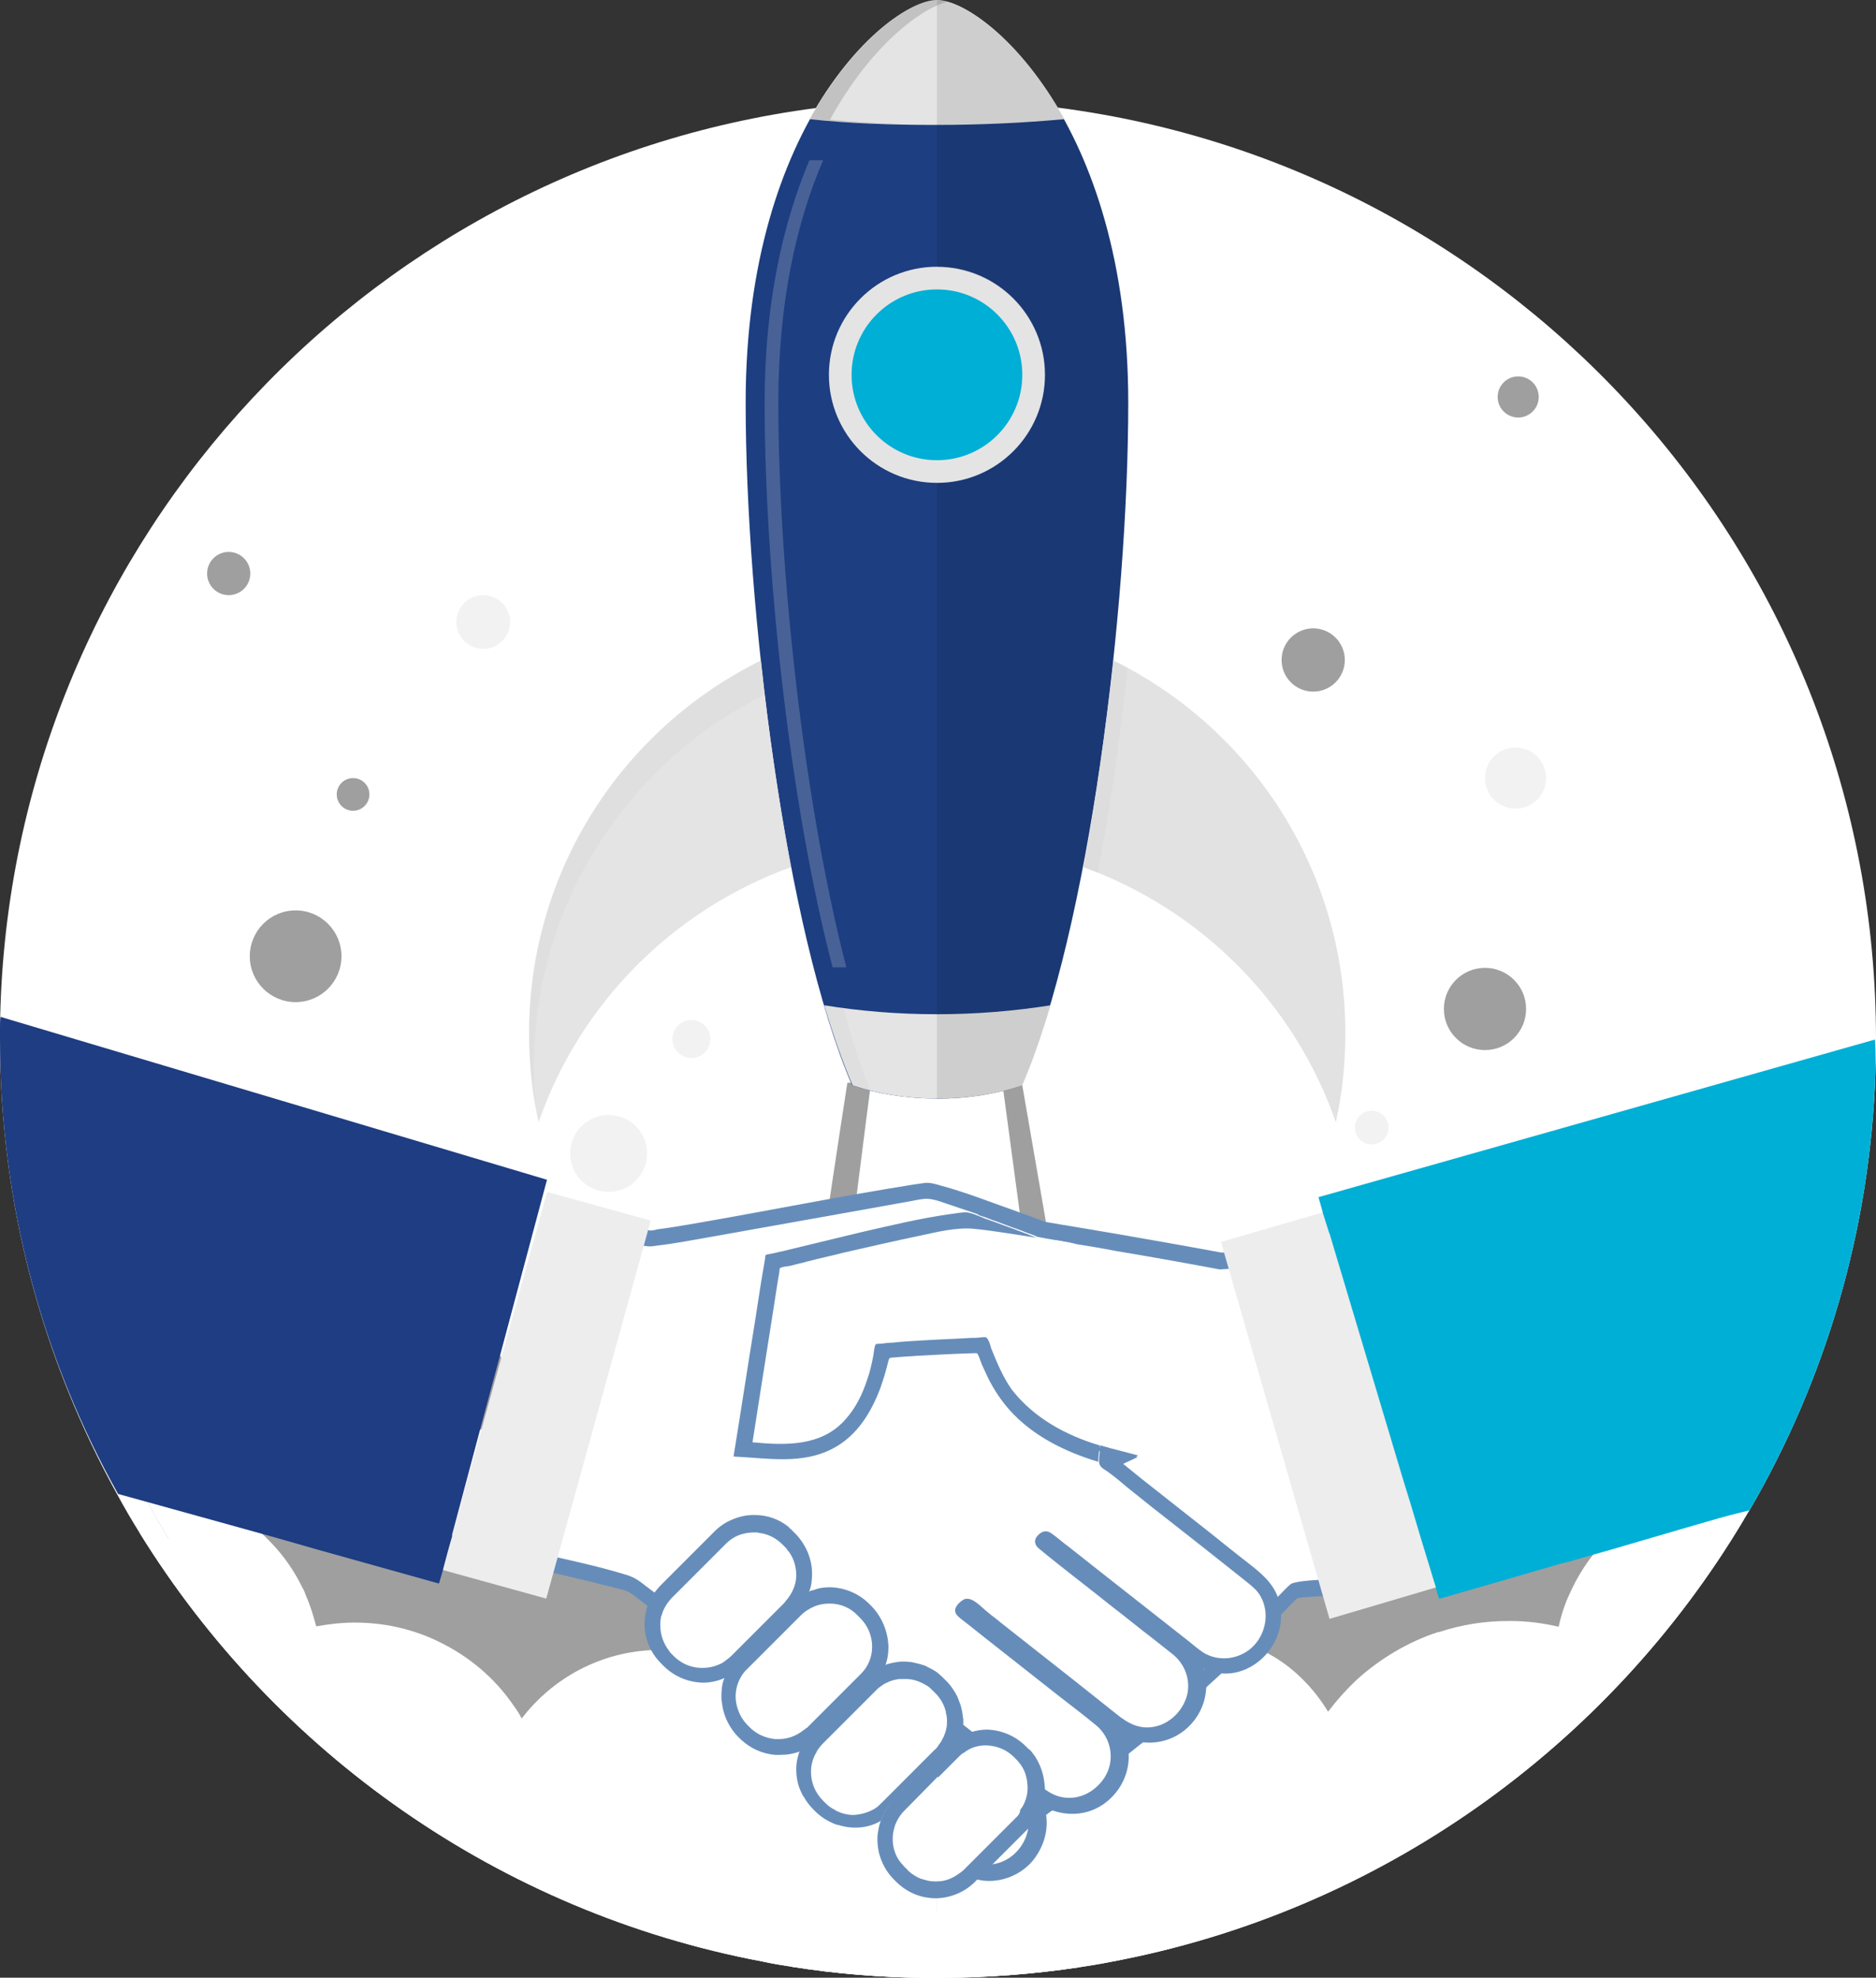 <?xml version="1.0" encoding="UTF-8"?>
<svg width="260" height="274" viewBox="0 0 260 274" fill="none" xmlns="http://www.w3.org/2000/svg">
<rect x="0" y="0" width="260" height="274" fill="#333333" stroke="none"/>
<g clip-path="url(#clip0_1669_3)">
<path d="M260 143.95C260 145.41 260 146.944 259.927 148.405V148.551C259.197 170.607 252.916 191.275 242.472 209.242C242.18 209.68 241.961 210.118 241.669 210.556C222.899 242.034 191.129 264.893 153.809 271.832C152.348 272.124 150.961 272.343 149.5 272.562C143.146 273.511 136.573 274.023 129.927 274.023H129.781C129.197 274.023 128.685 274.023 128.101 274.023C121.893 273.95 115.758 273.438 109.77 272.489C108.382 272.27 106.994 272.051 105.68 271.758C69.236 264.893 38.197 242.837 19.354 212.382C18.258 210.629 17.236 208.876 16.287 207.124C5.916 188.354 0 166.882 0 143.95C0 143.438 0 142.927 0 142.416C0.73 77.051 49.736 23.225 113.056 14.972H113.129C114.152 14.826 115.174 14.753 116.124 14.607C120.579 14.096 125.18 13.877 129.781 13.877H129.927C135.551 13.877 141.028 14.242 146.433 14.899C146.433 14.899 146.433 14.899 146.506 14.899C210.556 23.079 260 77.781 260 143.95Z" fill="white"/>
<path d="M44.478 209.168C44.478 209.46 44.478 209.826 44.478 210.118C44.405 213.623 43.82 216.983 42.798 220.123C42.725 220.415 42.579 220.708 42.506 221.073C41.921 222.899 41.118 224.578 40.242 226.258C39.657 227.427 38.927 228.595 38.197 229.691C37.466 229.18 36.736 228.668 36.079 228.157C34.18 226.769 32.427 225.236 30.674 223.702C30.674 223.775 30.601 223.848 30.601 223.921C30.382 223.702 30.236 223.41 30.017 223.191C28.045 220.562 26.219 217.859 24.466 215.084C24.32 214.792 24.101 214.5 23.955 214.208C22.348 211.505 20.742 208.803 19.354 205.955C18.039 203.326 16.725 200.623 15.556 197.921C14.388 195.146 13.292 192.297 12.27 189.376C11.393 186.82 10.663 184.264 9.933 181.635C9.129 178.64 8.472 175.646 7.888 172.505C9.275 172.505 10.59 172.578 11.905 172.724C30.309 174.696 44.478 190.326 44.478 209.168Z" fill="#9F9F9F"/>
<path d="M72.084 230.421C72.084 232.466 71.792 234.438 71.208 236.337C70.624 238.455 69.674 240.427 68.505 242.18C67.921 243.129 67.191 244.006 66.461 244.809L47.253 235.023C46.303 234.511 45.354 234 44.404 233.489C42.286 232.32 40.242 231.006 38.27 229.691C37.539 229.18 36.809 228.669 36.152 228.157C34.253 226.77 32.5 225.236 30.747 223.702C31.477 221.511 32.573 219.466 33.961 217.641C35.056 216.18 36.371 214.865 37.831 213.77C39.803 212.163 42.14 210.994 44.623 210.191C46.595 209.607 48.713 209.242 50.977 209.242C52.146 209.242 53.315 209.315 54.41 209.534C54.629 209.534 54.921 209.607 55.14 209.607C56.966 209.972 58.646 210.556 60.253 211.36C61.421 211.944 62.59 212.674 63.612 213.405C63.758 213.551 63.904 213.624 64.05 213.77C64.05 213.77 64.124 213.77 64.124 213.843C67.921 216.837 70.697 221.146 71.719 226.112C71.938 227.427 72.084 228.888 72.084 230.421Z" fill="#9F9F9F"/>
<path d="M83.478 247.803C96.183 247.803 106.483 237.503 106.483 224.798C106.483 212.092 96.183 201.792 83.478 201.792C70.772 201.792 60.472 212.092 60.472 224.798C60.472 237.503 70.772 247.803 83.478 247.803Z" fill="#9F9F9F"/>
<path d="M251.601 172.433C251.017 175.573 250.287 178.64 249.483 181.708C248.753 184.41 247.95 187.112 247 189.742C246.197 192.152 245.247 194.562 244.298 196.899C244.006 197.41 243.714 197.921 243.421 198.433C243.348 198.506 243.348 198.579 243.275 198.652C243.056 199.09 242.764 199.528 242.472 199.966C242.399 200.112 242.326 200.185 242.253 200.331C242.034 200.77 241.742 201.135 241.45 201.573C241.376 201.719 241.303 201.865 241.157 202.011C240.865 202.449 240.573 202.961 240.208 203.399C239.916 203.764 239.697 204.202 239.405 204.567C239.112 205.006 238.747 205.444 238.455 205.882C238.017 206.393 237.652 206.978 237.214 207.489C236.848 208 236.41 208.438 236.045 208.949C235.753 209.315 235.388 209.753 235.096 210.118C234.876 210.41 234.657 210.629 234.438 210.848C234.146 211.214 233.854 211.506 233.562 211.871C233.489 211.944 233.416 212.017 233.343 212.163C233.124 212.455 232.832 212.747 232.539 212.966C232.32 213.258 232.028 213.478 231.809 213.77C230.933 214.646 230.056 215.449 229.18 216.326L226.697 218.59L225.236 219.905L219.174 225.455C218.59 224.36 218.152 223.264 217.714 222.096C217.567 221.73 217.494 221.438 217.348 221.073C216.18 217.64 215.449 213.989 215.376 210.118C215.376 209.826 215.376 209.461 215.376 209.169C215.376 190.326 229.618 174.77 247.876 172.652C249.045 172.506 250.287 172.433 251.601 172.433Z" fill="#9F9F9F"/>
<path d="M226.623 218.59L225.163 219.905L219.101 225.455L218.517 225.966L215.376 228.888L195.73 246.927C194.05 245.613 192.59 244.006 191.348 242.18C189.522 239.405 188.281 236.191 187.916 232.686C187.843 231.955 187.77 231.152 187.77 230.348C187.77 229.91 187.77 229.472 187.843 229.034C188.208 223.118 191.056 217.787 195.292 214.208C195.365 214.135 195.511 214.062 195.584 213.989C195.803 213.77 196.095 213.624 196.314 213.405C197.337 212.601 198.505 211.944 199.674 211.36C201.5 210.483 203.472 209.826 205.517 209.534C206.612 209.315 207.781 209.242 209.022 209.242C211.213 209.242 213.331 209.607 215.376 210.191C217.859 210.921 220.196 212.163 222.168 213.77C223.848 215.084 225.382 216.691 226.623 218.59Z" fill="#9F9F9F"/>
<path d="M253.5 157.022C253.208 162.208 252.551 167.393 251.601 172.36C251.017 175.5 250.287 178.567 249.483 181.635C248.388 178.86 247.803 175.865 247.803 172.725V172.579C247.803 166.736 249.921 161.258 253.5 157.022Z" fill="#9F9F9F"/>
<path d="M129.854 150.596V238.09C129.854 238.09 129.854 238.09 129.781 238.163C129.489 238.455 129.27 238.674 129.05 238.966C128.977 239.039 128.904 239.112 128.831 239.258C128.685 239.405 128.466 239.624 128.32 239.77C128.247 239.843 128.247 239.843 128.174 239.916C127.882 240.208 127.663 240.5 127.371 240.792C127.152 241.084 126.859 241.376 126.64 241.596C126.494 241.742 126.348 241.961 126.202 242.107C126.129 242.253 125.983 242.326 125.91 242.399C124.741 243.713 123.719 244.809 122.989 245.612C123.062 245.612 123.135 245.612 123.208 245.612C123.5 245.685 123.792 245.831 123.938 246.124C124.595 245.393 125.545 244.371 126.64 243.202C126.786 243.056 126.859 242.983 127.006 242.837C127.152 242.691 127.225 242.545 127.371 242.399C127.59 242.107 127.882 241.888 128.101 241.596C128.101 241.596 128.101 241.596 128.101 241.522C128.393 241.23 128.612 240.938 128.904 240.646C128.904 240.573 128.977 240.573 129.05 240.5C129.197 240.281 129.416 240.135 129.635 239.916C129.708 239.843 129.708 239.843 129.781 239.77V273.292C129.197 273.292 128.685 273.292 128.101 273.292C121.893 273.219 115.758 272.708 109.77 271.758C108.382 271.539 106.994 271.32 105.68 271.028L106.118 265.112V264.674L106.191 263.871L106.629 256.787V256.714L106.702 255.91L107.067 250.725L107.14 249.41L107.213 248.169V248.096L107.286 247.073L107.359 245.978L107.506 243.787V243.494V243.129L107.579 242.034L107.652 241.303V240.938L107.725 240.281V240.062L107.798 239.112V238.893V238.674L107.944 236.556L108.017 235.242L108.09 233.927L108.236 231.517L108.309 230.348V229.837L108.382 228.669V228.157L108.455 227.281V227.208V226.989L108.528 226.112L108.601 224.944V224.433L108.674 223.264V222.753L108.747 221.584L108.893 219.393L108.966 217.86L109.039 216.691V216.472L109.112 215.596L109.185 214.792V214.573L109.258 213.185L109.331 211.725L109.624 206.904L109.77 204.713V204.64L109.916 201.865L110.062 199.674V199.601L110.208 197.921L111.522 189.23L111.741 187.916L111.888 186.893L112.399 183.388L112.545 182.219L112.691 181.124V181.051L112.983 179.079L113.348 176.742L113.786 173.893L113.859 173.309L114.152 171.556L114.225 170.972L114.663 168.197L115.028 165.86L116.416 156.657L117.438 150.011H121.09L125.837 150.084H128.612L129.197 150.303L129.854 150.596Z" fill="#9F9F9F"/>
<path d="M153.882 271.101C152.421 271.393 151.034 271.613 149.573 271.832C143.219 272.781 136.646 273.292 130 273.292H129.854V239.77C130.073 239.551 130.292 239.259 130.584 239.039C130.584 239.039 130.584 239.039 130.584 238.966C130.803 238.747 131.022 238.528 131.241 238.309L131.314 238.236C131.461 238.09 131.534 237.944 131.68 237.871C131.826 237.725 132.045 237.506 132.191 237.287C132.483 236.995 132.775 236.702 133.067 236.337C134.309 235.023 135.55 233.708 136.792 232.393C137.522 231.663 138.18 230.933 138.91 230.202C139.129 229.983 139.348 229.764 139.567 229.545C140.298 228.815 141.028 228.084 141.685 227.427C143.438 225.747 145.118 224.141 146.652 222.68V221.877V221.804V221.438V221.292C146.286 221.584 145.994 221.877 145.629 222.169C145.264 222.461 144.972 222.826 144.607 223.118C143.365 224.287 142.123 225.455 140.882 226.77C140.663 226.989 140.444 227.208 140.225 227.427C139.713 227.938 139.275 228.377 138.764 228.888C137.814 229.837 136.938 230.787 135.989 231.663C135.331 232.32 134.747 232.978 134.09 233.635C133.578 234.146 133.067 234.657 132.629 235.169C132.337 235.461 132.118 235.753 131.826 236.045C131.534 236.337 131.241 236.629 130.949 236.921L130.803 237.068C130.438 237.433 130.146 237.798 129.854 238.09V150.596L131.241 150.523H131.314L138.837 150.23H141.685V150.304V150.377L144.972 169.365V169.511L145.118 170.534L145.337 171.702L145.848 174.551L145.921 174.916L146.067 175.719L146.286 176.888V176.961L147.601 184.702L147.747 185.433L147.82 185.798V185.871L147.966 186.747L148.039 186.966L148.477 189.523L149.135 199.236L149.281 201.646L149.427 204.348L149.5 205.517L149.573 206.759V206.905L149.792 210.264L149.865 211.579L150.011 214.354L150.084 216.034V216.326V216.399V216.764L150.157 218.225V218.517L150.23 219.539V219.832L150.303 220.854V221.292L150.449 222.972L150.595 225.017L150.961 231.225V231.59L151.034 233.051L151.107 233.854L151.18 235.023V235.315L151.399 239.039L151.472 239.624V239.697V240.208L151.691 243.421L151.764 244.225V244.663L151.837 245.978L151.91 247.146L151.983 248.096L152.056 249.41V249.848V250.36V250.652L152.129 251.674V251.747V252.039L152.202 252.843V252.916L152.275 254.596V254.669L152.348 255.618L152.494 257.444L152.567 258.759L152.64 260.073L152.713 260.73L152.786 261.315L152.859 262.337V262.483L152.932 263.944V264.382V264.601L153.078 267.011L153.298 270.152L153.371 270.663L153.882 271.101Z" fill="#9F9F9F"/>
<path d="M129.854 151.618V238.09C129.854 238.09 129.854 238.09 129.781 238.163C129.489 238.455 129.27 238.674 129.05 238.966C128.977 239.039 128.904 239.113 128.831 239.259C128.685 239.405 128.466 239.624 128.32 239.77C128.247 239.843 128.247 239.843 128.174 239.916C127.882 240.208 127.663 240.5 127.371 240.792C127.152 241.084 126.859 241.377 126.64 241.596C126.494 241.742 126.348 241.961 126.202 242.107C126.129 242.253 125.983 242.326 125.91 242.399C124.741 243.714 123.719 244.809 122.989 245.613C123.062 245.613 123.135 245.613 123.208 245.613C123.5 245.686 123.792 245.832 123.938 246.124C124.595 245.393 125.545 244.371 126.64 243.202C126.786 243.056 126.859 242.983 127.005 242.837C127.152 242.691 127.225 242.545 127.371 242.399C127.59 242.107 127.882 241.888 128.101 241.596C128.101 241.596 128.101 241.596 128.101 241.523C128.393 241.231 128.612 240.938 128.904 240.646C128.904 240.573 128.977 240.573 129.05 240.5C129.196 240.281 129.416 240.135 129.635 239.916C129.708 239.843 129.708 239.843 129.781 239.77V274.023C129.196 274.023 128.685 274.023 128.101 274.023C121.893 273.95 115.758 273.438 109.77 272.489L109.989 268.983L110.135 266.938V266.865V266.719V266.281L110.281 264.017L110.646 257.444L110.719 256.275V256.129L110.865 253.792V253.573L110.938 252.259L111.011 250.944L111.084 249.337L111.157 247.95V247.511V247.438L111.23 246.562V246.343V246.197L111.303 244.809V244.225V244.079L111.376 242.326L111.449 241.596V241.157V241.011L111.522 239.624V239.551V239.405L111.668 236.775V236.702V236.629L112.18 227.865L112.253 226.624L112.326 225.455L112.472 222.753L112.545 221.511L112.618 220.343L112.837 216.399L112.91 215.231L112.983 214.062L113.275 208.511L113.567 206.393L113.859 203.91V203.837L114.225 201.135L114.517 198.579V198.506L115.758 188.427L115.904 187.259L116.05 186.09L116.489 182.804L116.635 181.635L116.708 180.905L116.781 180.539L117.073 178.348L117.365 176.011L117.73 173.163L117.803 172.798L118.022 170.826L118.095 170.461L118.461 167.686L118.753 165.348L119.994 155.562L120.579 151.034V150.961V150.815L120.359 150.304C120.359 150.304 120.359 150.304 120.359 150.23L120.286 150.084V150.011L119.702 148.551V148.332L119.775 147.674L120.067 147.747L126.348 150.084L126.567 150.157L128.831 150.961L129.343 151.107L129.854 151.618Z" fill="white"/>
<path d="M129.854 151.618V238.09C129.27 238.747 128.685 239.332 128.174 239.916V236.118L128.247 202.45V201.354V200.259L128.32 185.652V184.483V178.641L128.393 152.129V151.545H128.466L128.977 151.326H129.05L129.27 151.253L129.854 151.618Z" fill="white"/>
<path d="M129.854 151.618L129.27 151.253L129.708 151.107L129.854 151.034L131.095 150.596L131.314 150.523L138.399 147.82L139.421 148.551L139.129 150.23V150.303L139.056 151.034V151.107L143.438 183.68V183.899L143.584 184.921V184.994V185.141L143.73 186.163L145.483 198.871L146.213 212.455L146.359 214.865V215.011L146.432 216.837L146.652 221.219C141.393 225.966 134.82 232.759 129.781 238.163V151.618H129.854Z" fill="white"/>
<path d="M149.573 272.562C143.219 273.511 136.646 274.022 130 274.022H129.854V239.77C130.073 239.55 130.292 239.258 130.584 239.039C130.584 239.039 130.584 239.039 130.584 238.966C130.803 238.747 131.022 238.528 131.241 238.309L131.314 238.236C131.461 238.09 131.534 237.944 131.68 237.871C131.826 237.725 132.045 237.506 132.191 237.286C132.483 236.994 132.775 236.702 133.067 236.337C134.309 235.022 135.55 233.708 136.792 232.393C137.522 231.663 138.18 230.933 138.91 230.202C139.129 229.983 139.348 229.764 139.567 229.545C140.298 228.815 141.028 228.084 141.685 227.427C143.438 225.747 145.118 224.14 146.652 222.68L146.725 224.067L146.798 226.039L146.944 228.303L147.017 229.764V230.056L147.09 230.567V230.859L147.163 231.736V232.028L147.309 235.095V235.753L147.382 236.994L147.601 241.011L147.747 243.275V243.64L147.893 246.562L147.966 247.292V247.876L148.039 248.753V249.045V249.191V249.41L148.112 249.848V250.067L148.185 251.309V251.382V251.528L148.258 252.697L148.331 254.011V254.084V254.449L148.477 256.567V256.859L148.55 257.663L148.696 260.876L148.769 261.972V262.118V262.264L148.843 263.433V263.798V264.09L148.916 265.112V265.185L148.989 266.281V266.427L149.281 271.101L149.354 271.758L149.573 272.562Z" fill="white"/>
<path d="M129.854 239.697V273.95C129.27 273.95 128.758 273.95 128.174 273.95V241.523C128.466 241.23 128.685 240.938 128.977 240.646C128.977 240.573 129.05 240.573 129.124 240.5C129.27 240.281 129.489 240.135 129.708 239.916C129.708 239.843 129.781 239.77 129.854 239.697C129.854 239.77 129.854 239.77 129.854 239.697Z" fill="white"/>
<path d="M176.303 247.803C189.009 247.803 199.309 237.503 199.309 224.798C199.309 212.092 189.009 201.792 176.303 201.792C163.598 201.792 153.298 212.092 153.298 224.798C153.298 237.503 163.598 247.803 176.303 247.803Z" fill="#9F9F9F"/>
<path d="M116.051 252.916C116.051 254.523 115.905 256.129 115.612 257.663C114.955 260.95 113.641 263.944 111.815 266.646C111.669 266.865 111.523 267.084 111.377 267.304C110.865 267.084 110.281 266.865 109.77 266.646C108.382 266.062 107.068 265.478 105.68 264.82C105.169 264.601 104.657 264.309 104.146 264.09L75.882 249.702L68.287 245.832C68.579 244.882 68.944 243.933 69.382 242.983C70.186 241.231 71.135 239.551 72.303 238.09C76.612 232.466 83.258 228.815 90.781 228.596C91 228.596 91.219 228.596 91.438 228.596H91.511C96.478 228.596 101.079 230.056 104.95 232.686C105.023 232.759 105.096 232.759 105.096 232.832C105.315 232.978 105.534 233.124 105.68 233.27C106.264 233.708 106.921 234.146 107.433 234.657C108.528 235.607 109.478 236.629 110.427 237.798C110.646 238.09 110.865 238.382 111.084 238.601C111.888 239.697 112.618 240.865 113.202 242.107C113.348 242.326 113.421 242.618 113.568 242.837C113.787 243.275 113.933 243.714 114.152 244.225C114.298 244.517 114.371 244.809 114.444 245.101C114.444 245.174 114.444 245.174 114.517 245.247C115.101 247 115.539 248.899 115.685 250.871C115.978 251.455 116.051 252.186 116.051 252.916Z" fill="white"/>
<path d="M75.955 249.629L68.359 245.759L66.461 244.809L47.253 235.023C46.303 234.511 45.354 234 44.404 233.489C42.286 232.32 40.242 231.006 38.27 229.691C37.539 229.18 36.809 228.669 36.152 228.157C37.466 227.427 38.854 226.77 40.315 226.259C41.483 225.82 42.652 225.528 43.893 225.309C45.573 225.017 47.326 224.798 49.152 224.798C53.242 224.798 57.112 225.674 60.618 227.354C64.927 229.399 68.579 232.466 71.208 236.337C71.646 236.921 72.011 237.506 72.303 238.09C73.764 240.646 74.859 243.421 75.444 246.343C75.736 247.438 75.882 248.534 75.955 249.629Z" fill="white"/>
<path d="M44.478 230.787C44.478 231.663 44.405 232.612 44.331 233.489C42.214 232.32 40.169 231.006 38.197 229.691C37.466 229.18 36.736 228.669 36.079 228.157C34.18 226.77 32.427 225.236 30.674 223.702C30.674 223.775 30.601 223.848 30.601 223.921C30.382 223.702 30.236 223.41 30.017 223.191C28.045 220.562 26.219 217.86 24.466 215.084C24.32 214.792 24.101 214.5 23.955 214.208C22.348 211.506 20.742 208.803 19.354 205.955H19.5C26.657 205.955 33.084 208.949 37.612 213.77C39.365 215.596 40.826 217.714 41.921 219.978C42.141 220.343 42.287 220.708 42.433 221.146C43.017 222.461 43.455 223.921 43.82 225.309C44.258 227.062 44.478 228.888 44.478 230.787Z" fill="white"/>
<path d="M187.112 248.315C187.112 250.944 186.674 253.427 185.798 255.764C185.286 256.202 184.775 256.568 184.264 257.006C182.292 258.466 180.247 259.927 178.202 261.169C172.213 264.893 165.786 267.669 159.14 269.568C157.461 269.056 155.781 268.399 154.247 267.523C153.955 267.376 153.736 267.23 153.444 267.084C152.129 266.281 150.961 265.332 149.865 264.309C149.573 264.017 149.208 263.725 148.916 263.36C148.551 262.994 148.258 262.629 147.966 262.264C146.506 260.438 145.264 258.393 144.461 256.202C144.242 255.691 144.095 255.18 143.949 254.596C143.803 254.23 143.73 253.865 143.657 253.5C143.511 252.77 143.365 252.039 143.219 251.236C143.073 250.287 143.073 249.337 143.073 248.388C143.073 244.809 143.949 241.45 145.41 238.455C145.556 238.236 145.629 238.017 145.775 237.798C145.775 237.798 145.775 237.798 145.775 237.725C146.433 236.483 147.309 235.315 148.185 234.219C148.258 234.073 148.404 234 148.477 233.854C149.427 232.685 150.595 231.663 151.764 230.787C152.421 230.348 153.006 229.91 153.736 229.472C154.393 229.107 155.051 228.742 155.781 228.377C156 228.303 156.219 228.157 156.438 228.084C157.315 227.719 158.191 227.427 159.067 227.135C160.966 226.624 162.938 226.332 165.056 226.332C169.146 226.332 173.017 227.427 176.303 229.399C176.376 229.399 176.376 229.472 176.449 229.472C179.517 231.298 182.073 233.927 183.972 236.994C185.433 239.478 186.455 242.18 186.893 245.174C187.039 246.197 187.112 247.292 187.112 248.315Z" fill="white"/>
<path d="M218.517 225.966L215.376 228.888L195.73 246.927L189.742 252.404C188.5 253.573 187.185 254.669 185.871 255.764C185.36 256.202 184.848 256.567 184.337 257.006C182.365 258.466 180.32 259.927 178.275 261.169C178.056 260.146 177.983 259.051 177.91 257.955C177.837 257.225 177.837 256.494 177.837 255.764C177.837 252.989 178.202 250.213 178.933 247.657C179.955 243.786 181.781 240.135 184.118 237.067C185.287 235.534 186.601 234.073 187.989 232.758C191.202 229.837 195.073 227.5 199.309 226.112C199.382 226.112 199.382 226.112 199.455 226.112C202.523 225.09 205.736 224.579 209.096 224.579H209.315C211.652 224.579 213.843 224.871 216.034 225.382C216.764 225.455 217.641 225.747 218.517 225.966Z" fill="white"/>
<path d="M238.455 205.955C238.017 206.466 237.652 207.051 237.213 207.562C236.848 208.073 236.41 208.511 236.045 209.023C235.753 209.388 235.388 209.826 235.096 210.191C234.876 210.483 234.657 210.702 234.438 210.921C234.146 211.287 233.854 211.579 233.562 211.944C233.489 212.017 233.416 212.09 233.343 212.236C233.124 212.528 232.831 212.82 232.539 213.039C232.32 213.331 232.028 213.551 231.809 213.843C230.933 214.719 230.056 215.522 229.18 216.399L226.697 218.663L225.236 219.978L219.174 225.528L218.59 226.039L215.449 228.961C215.522 227.719 215.742 226.551 216.034 225.309C216.253 224.287 216.545 223.264 216.91 222.315C217.056 221.876 217.202 221.511 217.421 221.073C218.59 218.371 220.197 215.888 222.242 213.697C226.258 209.315 232.028 206.393 238.455 205.955Z" fill="white"/>
<path d="M247 189.814C246.197 192.225 245.247 194.635 244.298 196.972C244.006 197.483 243.714 197.994 243.421 198.505C243.348 198.578 243.348 198.652 243.275 198.725C243.056 199.163 242.764 199.601 242.472 200.039C242.399 200.185 242.326 200.258 242.253 200.404C242.034 200.843 241.742 201.208 241.45 201.646C241.377 201.792 241.304 201.938 241.157 202.084C240.865 202.522 240.573 203.034 240.208 203.472C240.646 197.994 243.129 193.174 247 189.814Z" fill="#F2F2F2"/>
<path d="M184.191 257.079C182.219 258.539 180.174 260 178.129 261.242C172.14 264.966 165.713 267.742 159.067 269.64C156.949 270.225 154.831 270.736 152.713 271.101C151.91 271.247 151.034 271.393 150.23 271.539C143.511 272.562 136.646 272.708 129.854 271.977C129.27 271.904 128.758 271.831 128.174 271.758C122.477 270.955 116.854 269.494 111.303 267.376C110.792 267.157 110.208 266.938 109.697 266.719H117.365L124.741 265.624L128.174 265.112H128.247L129.854 264.893L133.286 264.382L135.916 264.017L141.539 263.213L147.893 262.264L148.697 262.118L149.646 261.972L152.567 261.534L153.736 261.388L177.691 257.955L184.191 257.079Z" fill="white"/>
<path d="M63.32 198.871C67.273 198.871 70.477 195.666 70.477 191.713C70.477 187.761 67.273 184.556 63.32 184.556C59.367 184.556 56.163 187.761 56.163 191.713C56.163 195.666 59.367 198.871 63.32 198.871Z" fill="#9F9F9F"/>
<path d="M50.977 182.365C53.317 182.365 55.213 180.468 55.213 178.129C55.213 175.79 53.317 173.893 50.977 173.893C48.638 173.893 46.742 175.79 46.742 178.129C46.742 180.468 48.638 182.365 50.977 182.365Z" fill="#9F9F9F"/>
<path d="M205.809 145.483C208.955 145.483 211.506 142.933 211.506 139.786C211.506 136.64 208.955 134.09 205.809 134.09C202.663 134.09 200.112 136.64 200.112 139.786C200.112 142.933 202.663 145.483 205.809 145.483Z" fill="#9F9F9F"/>
<path d="M207.635 176.084C210.055 176.084 212.017 174.122 212.017 171.702C212.017 169.282 210.055 167.32 207.635 167.32C205.215 167.32 203.253 169.282 203.253 171.702C203.253 174.122 205.215 176.084 207.635 176.084Z" fill="#9F9F9F"/>
<path d="M190.107 158.556C191.397 158.556 192.444 157.51 192.444 156.219C192.444 154.928 191.397 153.882 190.107 153.882C188.816 153.882 187.77 154.928 187.77 156.219C187.77 157.51 188.816 158.556 190.107 158.556Z" fill="#F2F2F2"/>
<path d="M17.382 194.123C17.382 195.657 16.652 196.972 15.629 197.848C14.461 195.073 13.365 192.225 12.343 189.303C12.416 189.303 12.489 189.303 12.562 189.303C15.264 189.303 17.382 191.421 17.382 194.123Z" fill="#F2F2F2"/>
<path d="M234.219 197.337C236.437 197.337 238.236 195.539 238.236 193.32C238.236 191.102 236.437 189.303 234.219 189.303C232.001 189.303 230.202 191.102 230.202 193.32C230.202 195.539 232.001 197.337 234.219 197.337Z" fill="#F2F2F2"/>
<path d="M84.354 165.129C87.298 165.129 89.685 162.742 89.685 159.798C89.685 156.853 87.298 154.466 84.354 154.466C81.409 154.466 79.022 156.853 79.022 159.798C79.022 162.742 81.409 165.129 84.354 165.129Z" fill="#F2F2F2"/>
<path d="M241.669 210.556C222.899 242.034 191.129 264.893 153.809 271.832C152.348 272.124 150.961 272.343 149.5 272.562C143.146 273.511 136.573 274.023 129.927 274.023H129.781C129.197 274.023 128.685 274.023 128.101 274.023C121.893 273.95 115.758 273.438 109.77 272.489C108.382 272.27 106.994 272.051 105.68 271.759C69.236 264.893 38.197 242.837 19.354 212.382L23.298 213.185L29.652 214.427L31.186 216.326L33.157 218.736L39.584 226.624L39.877 226.989L42.141 229.764L44.405 230.714L65.584 239.551L69.236 241.084L70.186 241.45L74.495 243.275L85.596 247.876L86.034 248.096L106.702 256.056L110.646 257.59L115.174 259.343L121.674 261.826L122.989 262.337L124.523 262.921L128.101 264.309L129.781 264.966H129.854H129.927L131.899 264.163L134.382 263.214H134.455H134.528L136.938 262.264L139.494 261.242L141.685 260.365L144.315 259.343L145.337 258.905L148.478 257.663L152.641 256.056L173.09 247.876L179.517 245.32L186.09 242.691L190.326 241.011L194.051 239.551L196.096 238.747L213.478 228.815L215.523 226.843L216.618 225.82L218.225 224.36L220.635 222.096L222.169 220.124L224.798 216.764L227.208 213.697L232.028 207.489L232.174 207.343L232.32 207.416L236.191 208.876L239.697 210.191L241.669 210.556Z" fill="white"/>
<path d="M129.854 152.202C134.09 152.202 138.107 151.545 141.612 150.377C150.961 128.759 156.365 84.427 156.365 55.798C156.365 16.579 136.208 0.073 129.854 0.073C123.5 0.073 103.343 16.579 103.343 55.798C103.343 84.5 108.82 128.759 118.096 150.377C121.601 151.545 125.618 152.202 129.854 152.202Z" fill="#1D3E80"/>
<path d="M129.854 66.899C138.123 66.899 144.826 60.196 144.826 51.927C144.826 43.658 138.123 36.955 129.854 36.955C121.585 36.955 114.882 43.658 114.882 51.927C114.882 60.196 121.585 66.899 129.854 66.899Z" fill="#E4E4E4"/>
<path d="M129.854 63.759C136.388 63.759 141.685 58.462 141.685 51.927C141.685 45.393 136.388 40.096 129.854 40.096C123.32 40.096 118.022 45.393 118.022 51.927C118.022 58.462 123.32 63.759 129.854 63.759Z" fill="#00AFD5"/>
<path d="M129.635 17.309C135.989 17.309 141.977 17.017 147.528 16.506C141.247 5.185 133.432 0 129.854 0C126.275 0 118.461 5.185 112.18 16.506C117.584 17.09 123.5 17.309 129.635 17.309Z" fill="#E4E4E4"/>
<path opacity="0.15" d="M115.028 16.579C120.579 6.5 127.371 1.315 131.315 0.219C130.803 0.073 130.365 0 129.927 0C126.348 0 118.534 5.185 112.253 16.506C117.657 17.017 123.5 17.236 129.708 17.236C130.219 17.236 130.73 17.236 131.315 17.236C125.472 17.309 120.068 17.017 115.028 16.579Z" fill="black"/>
<path d="M129.854 140.517C124.45 140.517 119.191 140.079 114.225 139.275C115.466 143.365 116.781 147.163 118.169 150.377C121.674 151.545 125.618 152.202 129.927 152.202C134.163 152.202 138.18 151.545 141.686 150.377C143.073 147.163 144.388 143.365 145.629 139.275C140.517 140.079 135.259 140.517 129.854 140.517Z" fill="#E4E4E4"/>
<g opacity="0.15">
<path opacity="0.15" d="M116.854 139.641C115.978 139.494 115.101 139.421 114.225 139.275C115.466 143.365 116.781 147.163 118.169 150.377C118.972 150.669 119.775 150.888 120.652 151.107C119.264 147.747 118.023 143.877 116.854 139.641Z" fill="black"/>
</g>
<path opacity="0.19" d="M117.292 134.017C111.303 110.792 107.871 78.438 107.871 55.798C107.871 41.775 110.427 30.674 114.079 22.202H112.18C108.601 30.674 105.972 41.775 105.972 55.798C105.972 78.438 109.331 110.792 115.393 134.017H117.292Z" fill="white"/>
<path d="M105.461 91.511C86.472 100.86 73.326 120.433 73.326 143.146C73.326 147.382 73.764 151.545 74.641 155.489C80.337 139.056 93.264 126.056 109.624 120.14C107.944 111.084 106.483 101.225 105.461 91.511Z" fill="#E4E4E4"/>
<g opacity="0.15">
<path opacity="0.15" d="M109.478 120.287C109.551 120.287 109.624 120.214 109.697 120.214C108.747 115.247 107.871 109.989 107.141 104.73C107.798 109.989 108.601 115.247 109.478 120.287Z" fill="black"/>
<path opacity="0.15" d="M73.983 147.82C73.983 125.253 87.056 105.607 105.972 96.258C105.753 94.652 105.607 93.118 105.461 91.511C86.472 100.86 73.326 120.433 73.326 143.146C73.326 146.579 73.618 150.011 74.202 153.298C74.056 151.472 73.983 149.646 73.983 147.82Z" fill="black"/>
</g>
<path d="M154.32 91.511C173.309 100.86 186.455 120.433 186.455 143.146C186.455 147.382 186.017 151.545 185.14 155.489C179.444 139.056 166.517 126.056 150.157 120.14C151.837 111.084 153.225 101.225 154.32 91.511Z" fill="#E4E4E4"/>
<g opacity="0.1">
<path opacity="0.1" d="M154.32 91.511C173.309 100.86 186.455 120.433 186.455 143.146C186.455 147.382 186.017 151.545 185.14 155.489C179.444 139.056 166.517 126.056 150.157 120.14C151.837 111.084 153.225 101.225 154.32 91.511Z" fill="black"/>
</g>
<path opacity="0.1" d="M129.854 0.073V37.028C138.107 37.028 144.826 43.747 144.826 52C144.826 60.253 138.107 66.972 129.854 66.972V152.275C134.09 152.275 138.107 151.618 141.612 150.45C150.961 128.832 156.365 84.5 156.365 55.871C156.438 16.579 136.208 0.073 129.854 0.073Z" fill="black"/>
<g opacity="0.15">
<path opacity="0.15" d="M156.292 92.534C155.635 92.168 154.977 91.803 154.32 91.511C153.298 101.225 151.837 111.011 150.084 120.14C150.742 120.36 151.472 120.652 152.129 120.944C153.882 111.888 155.27 102.174 156.292 92.534Z" fill="black"/>
</g>
<path d="M156.876 172.506L155.197 171.848L154.904 171.775C153.079 171.483 151.18 171.118 149.427 170.826C147.528 170.534 145.702 170.242 144.022 169.949C135.697 168.635 134.382 168.635 133.944 168.635C130 168.635 108.674 173.966 107.725 174.185L106.775 174.404L102.612 200.989L104.146 201.135C104.365 201.135 104.657 201.208 104.876 201.208C110.427 201.719 119.702 202.522 122.624 187.404C126.275 186.966 132.994 186.747 135.916 186.674C136.062 186.966 136.135 187.258 136.281 187.624C137.742 191.348 140.517 198.286 151.983 201.646C152.275 201.719 152.567 201.792 152.933 201.938L153.152 202.011C153.517 202.084 153.882 202.157 154.247 202.303L155.854 202.668L158.483 175.135C158.629 173.966 157.972 172.944 156.876 172.506Z" fill="white"/>
<path d="M180.174 202.085L178.86 196.899L178.641 196.096L173.017 174.332L170.023 174.551L169.292 174.624C169.292 174.624 159.141 172.798 149.646 171.191C149.646 171.191 149.646 171.191 149.573 171.191C148.989 171.118 148.405 170.972 147.893 170.899C147.309 170.826 146.725 170.68 146.141 170.607C145.848 170.534 145.556 170.534 145.264 170.461C144.899 170.388 144.461 170.315 144.096 170.315C143.95 170.315 143.804 170.242 143.73 170.242C143.292 170.169 142.854 170.096 142.416 170.023C142.197 169.95 141.978 169.95 141.759 169.877C140.736 169.731 139.787 169.585 138.91 169.438C138.91 169.438 138.91 169.438 138.837 169.438C139.422 169.658 140.006 169.877 140.59 170.096C141.028 170.242 141.466 170.388 141.832 170.534C141.905 170.534 141.905 170.534 141.978 170.607C142.197 170.68 142.416 170.753 142.562 170.826C143 170.972 143.438 171.118 143.877 171.337C144.096 171.41 144.315 171.41 144.607 171.483H144.68C144.899 171.556 145.191 171.556 145.41 171.629H145.483C145.629 171.629 145.702 171.629 145.848 171.703C146.433 171.776 147.017 171.849 147.601 171.995C147.893 172.068 148.113 172.068 148.405 172.141C148.478 172.141 148.551 172.141 148.624 172.214C148.843 172.214 149.062 172.287 149.281 172.36C151.107 172.652 152.933 172.944 154.759 173.309C155.416 173.601 156 173.82 156.438 173.967C156.877 174.113 157.169 174.624 157.096 175.062L154.613 200.916C154.613 200.916 154.613 200.916 154.539 200.916C154.32 200.843 154.174 200.843 153.955 200.77C153.809 200.77 153.663 200.697 153.517 200.624C153.152 200.551 152.787 200.405 152.421 200.332C152.421 200.697 152.348 201.062 152.348 201.427C152.714 201.573 153.079 201.646 153.444 201.719C153.809 201.792 154.101 201.865 154.466 201.938C154.174 202.085 153.809 202.304 153.444 202.523C153.152 202.669 152.86 202.888 152.495 203.107C151.91 203.545 151.253 204.056 150.523 204.641C150.304 204.787 150.157 205.006 149.938 205.152C149.865 205.225 149.719 205.298 149.646 205.444C148.77 206.174 147.893 206.978 146.871 207.854C146.725 208 146.579 208.146 146.433 208.292C146.36 208.365 146.287 208.438 146.141 208.512C140.882 213.332 134.674 219.905 129.927 225.017C129.343 225.674 128.832 226.259 128.247 226.843C126.933 228.231 125.837 229.472 124.888 230.495C124.596 230.86 124.304 231.152 124.011 231.444C123.865 231.59 123.792 231.663 123.719 231.809C123.573 231.955 123.427 232.174 123.281 232.247C122.916 232.686 122.697 232.905 122.697 232.905L122.989 233.197L123.646 233.854L126.202 236.264L126.714 236.703L127.006 236.995L127.517 237.433L128.32 238.163L129.197 239.04L130 239.77L130.95 240.646L131.753 241.45L131.826 241.523L132.045 241.742L132.118 241.815L132.556 242.253L132.629 242.326L133.433 243.056L141.686 250.944L142.416 251.674L142.489 251.747C142.489 251.747 142.781 251.601 143.219 251.236C143.292 251.163 143.365 251.163 143.438 251.09C143.657 250.944 143.95 250.798 144.242 250.579C144.315 250.579 144.388 250.506 144.388 250.433C144.388 250.433 144.388 250.433 144.461 250.433C144.753 250.214 145.118 249.995 145.483 249.776C145.848 249.556 146.141 249.264 146.579 249.045C147.09 248.68 147.674 248.242 148.332 247.804C148.405 247.731 148.478 247.658 148.624 247.585C148.77 247.438 148.989 247.365 149.135 247.219C150.157 246.489 151.18 245.759 152.348 244.882C152.422 244.809 152.568 244.736 152.641 244.663C152.86 244.517 153.006 244.371 153.225 244.225C153.517 244.006 153.736 243.86 154.028 243.641C154.393 243.349 154.759 243.13 155.124 242.837C155.416 242.545 155.781 242.326 156.146 242.107C156.438 241.888 156.73 241.596 157.023 241.377C157.388 241.085 157.753 240.792 158.118 240.5C158.41 240.281 158.702 240.062 158.995 239.843C159.141 239.697 159.287 239.624 159.433 239.478C160.236 238.894 160.966 238.236 161.697 237.579C161.843 237.433 161.989 237.287 162.135 237.214C162.208 237.141 162.281 237.068 162.427 236.995C163.157 236.337 163.888 235.753 164.618 235.096C165.056 234.731 165.495 234.365 165.86 234C166.225 233.708 166.59 233.343 166.882 233.051C167.247 232.686 167.686 232.321 168.051 231.955C168.416 231.663 168.708 231.298 169.073 231.006C169.438 230.641 169.804 230.276 170.169 229.91C170.972 229.18 171.702 228.45 172.36 227.792C173.455 226.697 174.551 225.674 175.427 224.725C175.427 224.725 175.427 224.725 175.5 224.652L175.865 224.287C176.011 224.141 176.157 223.922 176.304 223.776C176.377 223.703 176.45 223.63 176.596 223.483C176.961 223.118 177.253 222.826 177.545 222.534C178.714 221.292 179.517 220.489 179.59 220.489C180.174 220.197 181.854 220.124 183.169 220.051C184.118 220.051 184.848 220.051 184.848 220.051L180.174 202.085Z" fill="white"/>
<path d="M154.685 200.843H154.612C154.612 200.843 154.612 200.843 154.539 200.843C154.32 200.77 154.174 200.77 153.955 200.697C153.809 200.697 153.663 200.624 153.517 200.551C153.152 200.478 152.787 200.332 152.421 200.259C152.421 200.624 152.348 200.989 152.348 201.354C152.714 201.5 153.079 201.573 153.444 201.646L153.371 202.45C153.371 202.45 153.371 202.45 153.444 202.45C153.152 202.596 152.86 202.815 152.494 203.034C152.494 203.107 152.567 203.107 152.567 203.18C152.64 203.253 152.64 203.253 152.714 203.326C152.787 203.399 152.787 203.399 152.86 203.472C153.006 203.545 153.079 203.618 153.225 203.691C153.298 203.764 153.298 203.764 153.371 203.837C153.736 203.618 154.028 203.399 154.32 203.253C154.539 203.107 154.685 203.034 154.905 202.961L155.416 202.742L157.753 201.646L154.685 200.843ZM154.685 200.843H154.612C154.612 200.843 154.612 200.843 154.539 200.843C154.32 200.77 154.174 200.77 153.955 200.697C153.809 200.697 153.663 200.624 153.517 200.551C153.152 200.478 152.787 200.332 152.421 200.259C152.421 200.624 152.348 200.989 152.348 201.354C152.714 201.5 153.079 201.573 153.444 201.646L153.371 202.45C153.371 202.45 153.371 202.45 153.444 202.45C153.152 202.596 152.86 202.815 152.494 203.034C152.494 203.107 152.567 203.107 152.567 203.18C152.64 203.253 152.64 203.253 152.714 203.326C152.787 203.399 152.787 203.399 152.86 203.472C153.006 203.545 153.079 203.618 153.225 203.691C153.298 203.764 153.298 203.764 153.371 203.837C153.736 203.618 154.028 203.399 154.32 203.253C154.539 203.107 154.685 203.034 154.905 202.961L155.416 202.742L157.753 201.646L154.685 200.843ZM181.343 202.303L179.955 197.045L179.736 196.242L173.747 173.163L169.584 173.528H169.219C167.685 173.236 156.876 171.264 147.528 169.73C146.944 169.657 146.36 169.511 145.775 169.438C145.483 169.365 145.191 169.365 144.899 169.292C144.68 169.219 144.534 169.219 144.315 169.219C144.023 169.146 143.73 169.146 143.438 169.073C143 169 142.489 168.927 142.051 168.854C141.831 168.781 141.612 168.781 141.393 168.708C140.517 168.562 139.64 168.416 138.91 168.343C136.719 168.051 135.039 167.832 134.163 167.832C134.601 167.978 134.966 168.124 135.405 168.27C135.843 168.416 136.281 168.562 136.719 168.708C136.865 168.781 136.938 168.781 137.084 168.854C137.596 169.073 138.18 169.219 138.691 169.438C139.275 169.657 139.86 169.876 140.444 170.096C140.882 170.242 141.32 170.388 141.685 170.534C141.758 170.534 141.758 170.534 141.831 170.607C142.051 170.68 142.27 170.753 142.416 170.826C142.854 170.972 143.292 171.118 143.73 171.337C143.949 171.41 144.169 171.41 144.461 171.483H144.534C144.753 171.556 145.045 171.556 145.264 171.629H145.337C145.483 171.629 145.556 171.629 145.702 171.702C146.287 171.775 146.871 171.848 147.455 171.994C147.747 172.067 147.966 172.067 148.258 172.141C148.331 172.141 148.405 172.141 148.478 172.214C148.697 172.214 148.916 172.287 149.135 172.36C150.961 172.652 152.787 172.944 154.612 173.309C159.871 174.185 165.129 175.135 169 175.865H169.146L170.242 175.792L172.067 175.646L177.399 196.169L177.618 196.972L178.933 202.084L183.315 218.882C183.096 218.882 182.949 218.882 182.73 218.882C181.343 218.955 179.736 219.101 179.006 219.393C178.787 219.539 178.64 219.612 177.107 221.219C177.034 221.292 176.961 221.365 176.888 221.438C176.669 221.657 176.449 221.876 176.23 222.096C175.938 222.388 175.646 222.68 175.354 223.045L175.281 223.118C175.135 223.264 174.916 223.483 174.77 223.629C173.747 224.725 172.506 225.893 171.191 227.208C170.388 228.011 169.584 228.815 168.635 229.618C168.343 229.91 168.051 230.202 167.685 230.494C167.393 230.787 167.101 231.079 166.809 231.371C166.736 231.444 166.663 231.517 166.59 231.517C166.298 231.809 166.006 232.101 165.64 232.393C165.275 232.685 164.983 232.978 164.618 233.27C163.596 234.146 162.573 235.096 161.551 235.972C161.405 236.118 161.258 236.191 161.185 236.337C161.039 236.483 160.893 236.556 160.747 236.702C159.871 237.433 158.994 238.163 158.118 238.82C157.972 238.966 157.826 239.039 157.753 239.185C157.753 239.185 157.753 239.185 157.68 239.185C157.315 239.478 156.949 239.77 156.657 239.989C156.365 240.281 156 240.5 155.708 240.792C155.416 241.011 155.124 241.303 154.758 241.523C154.466 241.742 154.101 242.034 153.809 242.253C153.59 242.472 153.298 242.618 153.006 242.837C152.787 242.983 152.64 243.129 152.421 243.275C152.348 243.348 152.202 243.421 152.129 243.494C151.034 244.371 149.938 245.101 148.989 245.832C148.843 245.978 148.624 246.051 148.478 246.197C148.405 246.27 148.331 246.343 148.185 246.416C147.163 247.146 146.214 247.803 145.41 248.388C145.191 248.534 145.045 248.68 144.826 248.753C144.68 248.826 144.534 248.972 144.388 249.045C144.315 249.118 144.169 249.191 144.096 249.264C144.023 249.337 143.949 249.337 143.876 249.41C143.73 249.483 143.584 249.629 143.438 249.702C143.292 249.775 143.219 249.848 143.073 249.921C143.073 249.921 143.073 249.921 143 249.994C142.854 250.141 142.708 250.214 142.562 250.287L142.197 249.921L134.309 242.472L133.433 241.669L132.921 241.23L132.702 241.011L132.629 240.938L132.045 240.427L131.096 239.551L130.511 239.039L129.781 238.309L129.708 238.236L128.101 236.702L127.59 236.264L127.298 235.972L126.787 235.534L126.64 235.388L124.084 232.978C124.084 232.905 124.157 232.905 124.23 232.832C124.376 232.685 124.522 232.539 124.669 232.393C124.888 232.174 125.107 231.955 125.326 231.663C125.618 231.371 125.91 231.006 126.275 230.641C126.86 230.056 127.444 229.326 128.174 228.596C128.685 228.011 129.27 227.427 129.854 226.77C130.657 225.893 131.534 224.944 132.41 223.994C133.067 223.337 133.725 222.607 134.455 221.876C138.18 217.933 142.416 213.624 146.14 210.118C146.214 210.045 146.287 209.972 146.433 209.899C146.579 209.753 146.725 209.607 146.871 209.461C147.82 208.584 148.77 207.708 149.646 206.978C149.792 206.905 149.865 206.832 149.938 206.685C150.157 206.539 150.303 206.32 150.523 206.174C151.545 205.298 152.494 204.567 153.298 204.056C153.663 203.837 153.955 203.618 154.247 203.472C154.466 203.326 154.612 203.253 154.831 203.18L155.343 202.961L157.68 201.865L154.539 201.135H154.466C154.466 201.135 154.466 201.135 154.393 201.135C154.174 201.062 154.028 201.062 153.809 200.989C153.663 200.989 153.517 200.916 153.371 200.843C153.006 200.77 152.64 200.624 152.275 200.551C152.275 200.916 152.202 201.281 152.202 201.646C152.202 201.792 152.202 201.938 152.129 202.084L152.056 202.669C152.056 202.742 152.056 202.742 152.056 202.815V202.888C152.056 202.961 152.056 203.034 152.056 203.034C152.056 203.107 152.056 203.107 152.129 203.18C152.129 203.253 152.129 203.326 152.202 203.326C152.202 203.399 152.275 203.399 152.275 203.399C152.275 203.399 152.275 203.399 152.275 203.472C151.691 203.91 151.034 204.421 150.303 205.006C150.084 205.152 149.938 205.371 149.719 205.517C149.646 205.59 149.5 205.663 149.427 205.809C148.551 206.539 147.674 207.343 146.652 208.219C146.506 208.365 146.36 208.511 146.214 208.657C146.14 208.73 146.067 208.803 145.921 208.876C140.663 213.697 134.455 220.27 129.708 225.382C129.124 226.039 128.612 226.624 128.028 227.208C126.714 228.596 125.618 229.837 124.669 230.86C124.376 231.225 124.084 231.517 123.792 231.809C123.792 231.809 123.792 231.809 123.719 231.736L123.646 231.663C123.646 231.663 123.646 231.59 123.573 231.59C123.5 231.517 123.354 231.444 123.281 231.371C123.208 231.371 123.135 231.298 123.135 231.298C122.989 231.225 122.916 231.225 122.77 231.225C122.405 231.59 122.112 231.955 121.966 232.174C121.82 232.32 121.674 232.466 121.674 232.539L120.944 233.343L121.017 233.416L121.09 233.489L121.82 234.219L122.77 235.096L125.18 237.433L125.691 237.871L125.983 238.163L126.494 238.601L128.028 240.062L128.174 240.208L128.978 240.938L129.708 241.669L130.073 242.034L130.73 242.618L130.876 242.764L131.534 243.348L131.68 243.494L132.337 244.079L140.736 252.039L141.539 252.77L142.124 253.354L142.27 253.281L142.854 252.916C142.854 252.916 142.927 252.916 142.927 252.843C143 252.843 143.073 252.77 143.146 252.697C143.219 252.697 143.292 252.624 143.292 252.551C143.511 252.405 143.876 252.185 144.242 251.893C144.242 251.893 144.242 251.893 144.315 251.893C144.388 251.82 144.461 251.82 144.534 251.747C144.753 251.601 144.972 251.455 145.264 251.236C145.264 251.236 145.337 251.236 145.337 251.163C145.702 250.944 146.067 250.652 146.433 250.36C146.798 250.067 147.236 249.775 147.747 249.483C147.82 249.41 147.893 249.337 148.039 249.264C148.112 249.191 148.185 249.118 148.331 249.045C148.478 248.899 148.697 248.826 148.843 248.68C149.865 247.95 150.888 247.219 152.056 246.343C152.129 246.27 152.275 246.197 152.348 246.124C152.567 245.978 152.714 245.832 152.933 245.685C153.079 245.539 153.225 245.466 153.444 245.32C153.882 244.955 154.32 244.663 154.758 244.298C155.124 244.006 155.489 243.714 155.854 243.421C156.584 242.837 157.315 242.253 158.045 241.669C158.483 241.376 158.848 241.011 159.287 240.719C159.36 240.646 159.433 240.646 159.433 240.573C160.309 239.843 161.258 239.112 162.135 238.309C162.281 238.163 162.5 238.017 162.646 237.871L162.719 237.798C163.523 237.068 164.326 236.41 165.129 235.68C165.567 235.315 166.006 234.876 166.444 234.438C167.32 233.635 168.197 232.832 169 232.101C169.438 231.736 169.803 231.298 170.242 230.933C170.826 230.348 171.41 229.837 171.994 229.253C172.36 228.888 172.725 228.523 173.09 228.157C173.528 227.792 173.893 227.354 174.258 226.989C174.258 226.989 174.258 226.989 174.331 226.916C174.989 226.259 175.573 225.674 176.157 225.09C176.23 225.017 176.376 224.871 176.449 224.798C176.596 224.652 176.742 224.506 176.888 224.36C177.034 224.214 177.18 224.068 177.326 223.921C177.618 223.629 177.91 223.337 178.202 223.045C178.86 222.315 179.517 221.657 179.809 221.438C180.32 221.292 181.708 221.219 183.096 221.146C183.607 221.146 184.045 221.146 184.483 221.146H185.871L181.343 202.303ZM154.685 200.843H154.612C154.612 200.843 154.612 200.843 154.539 200.843C154.32 200.77 154.174 200.77 153.955 200.697C153.809 200.697 153.663 200.624 153.517 200.551C153.152 200.478 152.787 200.332 152.421 200.259C152.421 200.624 152.348 200.989 152.348 201.354C152.714 201.5 153.079 201.573 153.444 201.646L153.371 202.45C153.371 202.45 153.371 202.45 153.444 202.45C153.152 202.596 152.86 202.815 152.494 203.034C152.494 203.107 152.567 203.107 152.567 203.18C152.64 203.253 152.64 203.253 152.714 203.326C152.787 203.399 152.787 203.399 152.86 203.472C153.006 203.545 153.079 203.618 153.225 203.691C153.298 203.764 153.298 203.764 153.371 203.837C153.736 203.618 154.028 203.399 154.32 203.253C154.539 203.107 154.685 203.034 154.905 202.961L155.416 202.742L157.753 201.646L154.685 200.843ZM154.685 200.843H154.612C154.612 200.843 154.612 200.843 154.539 200.843C154.32 200.77 154.174 200.77 153.955 200.697C153.809 200.697 153.663 200.624 153.517 200.551C153.152 200.478 152.787 200.332 152.421 200.259C152.421 200.624 152.348 200.989 152.348 201.354C152.714 201.5 153.079 201.573 153.444 201.646L153.371 202.45C153.371 202.45 153.371 202.45 153.444 202.45C153.152 202.596 152.86 202.815 152.494 203.034C152.494 203.107 152.567 203.107 152.567 203.18C152.64 203.253 152.64 203.253 152.714 203.326C152.787 203.399 152.787 203.399 152.86 203.472C153.006 203.545 153.079 203.618 153.225 203.691C153.298 203.764 153.298 203.764 153.371 203.837C153.736 203.618 154.028 203.399 154.32 203.253C154.539 203.107 154.685 203.034 154.905 202.961L155.416 202.742L157.753 201.646L154.685 200.843Z" fill="#668DBA"/>
<path d="M176.741 222.899V222.68C176.449 221 175.573 219.466 174.258 218.444L154.247 202.668C154.028 202.522 153.882 202.376 153.663 202.303C153.59 201.792 153.152 201.281 152.64 201.135L152.275 200.989C152.202 200.989 152.202 200.916 152.129 200.916L151.764 200.769C151.691 200.769 151.691 200.769 151.618 200.696C151.472 200.696 151.399 200.623 151.253 200.55H151.18C151.107 200.55 150.961 200.477 150.814 200.404C149.573 199.966 148.331 199.455 147.163 198.871C140.225 195.292 138.18 190.253 137.011 187.258C136.938 187.185 136.938 187.039 136.865 186.966L136.792 186.82C136.573 186.236 135.989 185.871 135.404 185.871H134.747C133.578 185.944 131.753 186.017 129.781 186.09L128.174 186.163C126.202 186.309 124.449 186.382 123.135 186.528C122.477 186.601 121.966 187.039 121.82 187.696C120.359 194.781 117.292 198.871 112.618 200.112C111.595 200.404 110.5 200.55 109.258 200.55C107.798 200.623 106.337 200.477 105.095 200.331H105.022C104.511 200.258 104 200.258 103.562 200.185L107.578 174.769C107.725 174.769 107.871 174.696 108.017 174.696C108.893 174.477 110.573 174.039 112.691 173.528L113.713 173.309C114.663 173.09 115.612 172.871 116.635 172.578C121.82 171.337 125.764 170.533 128.685 169.949L129.05 169.876C129.416 169.803 129.854 169.73 130.219 169.657C132.556 169.219 133.578 169.146 134.017 169.146C134.09 169.146 134.09 169.146 134.163 169.146C134.893 169.219 135.55 168.708 135.696 167.977C135.843 167.247 135.477 166.517 134.747 166.298C132.921 165.64 131.387 165.202 130.365 164.837C129.562 164.618 129.05 164.472 128.612 164.472C128.393 164.472 128.32 164.472 128.247 164.472C127.882 164.472 126.859 164.618 122.404 165.421C120.652 165.713 118.607 166.078 116.489 166.444C115.174 166.663 113.859 166.882 112.618 167.174L111.887 167.32C97.062 170.022 90.781 171.118 89.685 171.045L87.421 170.022C87.056 169.876 86.618 169.876 86.18 170.022C85.814 170.241 85.522 170.533 85.376 170.972L73.764 214.792C73.691 215.157 73.691 215.595 73.91 215.887C74.129 216.253 74.421 216.472 74.859 216.545L77.05 217.056C85.23 219.028 86.983 219.612 87.348 219.758L90.927 222.46C91.511 222.899 92.168 223.41 92.826 223.921C95.455 225.893 98.668 228.303 101.736 230.713L102.685 231.444C104 232.466 105.314 233.415 106.483 234.292C107.871 235.314 109.185 236.337 110.281 237.14C110.792 237.505 111.23 237.871 111.668 238.163L112.983 239.112C112.983 239.258 112.983 239.404 112.983 239.55C112.983 241.011 113.494 242.326 114.298 243.494C114.663 244.005 115.101 244.444 115.612 244.882L132.483 258.174C132.702 258.32 132.921 258.466 133.067 258.612C133.725 259.05 134.382 259.342 135.039 259.489C135.185 259.562 135.404 259.562 135.55 259.635C135.989 259.708 136.354 259.781 136.792 259.781C138.034 259.781 139.275 259.489 140.298 258.831C141.028 258.393 141.685 257.809 142.27 257.078L142.416 256.859C143 256.129 143.365 255.326 143.584 254.522C143.73 254.011 143.876 253.427 143.876 252.915C143.949 252.477 143.876 252.039 143.876 251.601C143.876 251.455 143.876 251.382 143.803 251.236C143.803 251.163 143.803 251.09 143.803 251.09C143.511 249.483 142.635 248.022 141.32 247L124.449 233.708C124.23 233.489 123.938 233.342 123.719 233.196C123.354 232.977 122.989 232.758 122.623 232.612L123.062 232.247C123.281 232.539 123.5 232.758 123.719 232.977C123.865 233.123 124.084 233.342 124.303 233.489L143.876 248.899C144.168 249.118 144.387 249.264 144.534 249.41C145.045 249.702 145.483 249.921 145.994 250.067C146.652 250.286 147.309 250.359 147.893 250.432C148.258 250.432 148.623 250.432 148.989 250.432C149.135 250.432 149.281 250.432 149.354 250.359C151.034 250.067 152.567 249.191 153.663 247.803L153.809 247.584C154.028 247.292 154.247 247 154.393 246.708C154.612 246.269 154.831 245.831 154.977 245.466C155.196 244.809 155.343 244.151 155.343 243.494C155.343 243.202 155.343 242.837 155.27 242.472C155.27 242.253 155.196 242.033 155.196 241.814C154.977 240.792 154.539 239.915 153.955 239.112C153.59 238.601 153.152 238.163 152.713 237.798L133.944 222.972L134.017 222.899L154.612 239.112C155.416 239.769 156.365 240.208 157.387 240.427C158.045 240.573 158.702 240.646 159.359 240.573C159.505 240.573 159.652 240.573 159.725 240.573C161.331 240.354 162.792 239.696 163.887 238.528C164.107 238.309 164.253 238.163 164.399 237.944L164.545 237.724C165.129 236.921 165.567 236.118 165.859 235.168V235.095C166.005 234.438 166.078 233.781 166.078 233.123C166.078 232.977 166.078 232.758 166.005 232.612C165.859 231.151 165.202 229.837 164.253 228.741L165.348 229.618C166.225 230.275 167.174 230.786 168.27 231.005C168.854 231.151 169.511 231.151 170.168 231.151C170.241 231.151 170.241 231.151 170.314 231.151C170.387 231.151 170.387 231.151 170.461 231.151H170.534C171.41 231.078 172.213 230.786 172.944 230.421C173.82 229.983 174.55 229.399 175.208 228.522L175.354 228.303C175.573 228.084 175.719 227.792 175.865 227.573C176.376 226.696 176.741 225.674 176.814 224.651C176.887 223.994 176.814 223.41 176.741 222.899Z" fill="white"/>
<path d="M177.399 222.315C176.888 219.832 175.281 218.371 173.455 216.91C171.556 215.45 169.657 213.916 167.831 212.455C164.618 209.899 161.404 207.416 158.191 204.86C157.315 204.129 156.365 203.399 155.489 202.669C155.197 202.45 154.612 202.084 154.539 201.792C154.466 201.573 154.758 201.062 154.612 200.843C154.539 200.77 153.955 200.697 153.809 200.624C153.371 200.478 152.933 200.405 152.494 200.259C152.421 200.77 152.421 201.281 152.348 201.792C152.348 202.084 152.275 202.45 152.348 202.742C152.494 203.326 153.006 203.545 153.444 203.837C154.466 204.568 155.416 205.371 156.365 206.174C157.461 207.051 158.556 207.927 159.652 208.804C164.034 212.236 168.416 215.669 172.798 219.174C173.528 219.759 174.258 220.343 174.697 221.146C175.938 223.337 175.5 226.113 173.82 227.938C171.994 229.91 168.927 230.349 166.663 228.888C165.933 228.377 165.275 227.792 164.618 227.281C160.893 224.36 157.169 221.438 153.371 218.444C151.618 217.056 149.938 215.742 148.185 214.354C147.382 213.77 146.652 213.113 145.848 212.528C145.118 211.944 144.461 212.09 143.876 212.674C143.219 213.332 143.365 214.062 144.022 214.573C147.382 217.349 150.888 219.978 154.247 222.68C156.073 224.068 157.826 225.528 159.652 226.916C160.601 227.646 161.477 228.377 162.427 229.107C164.034 230.349 164.91 232.32 164.618 234.365C164.253 236.629 162.427 238.674 160.163 239.186C157.972 239.697 156.292 238.747 154.685 237.433C152.786 235.899 150.888 234.438 148.989 232.905C145.556 230.202 142.124 227.5 138.691 224.798C138.107 224.287 137.449 223.849 136.865 223.337C135.989 222.68 134.528 220.854 133.36 221.731C132.629 222.242 131.899 223.118 132.775 223.922C133.14 224.287 133.579 224.579 133.944 224.871C134.747 225.528 135.624 226.186 136.427 226.843C139.86 229.545 143.292 232.247 146.725 234.95C148.404 236.264 150.157 237.579 151.837 238.967C154.028 240.719 154.612 243.86 153.079 246.27C151.691 248.388 149.281 249.556 146.798 248.899C145.483 248.534 144.461 247.658 143.438 246.781C142.562 246.051 141.612 245.393 140.736 244.663C138.983 243.275 137.303 241.961 135.551 240.573C133.725 239.113 131.826 237.652 130 236.191C128.393 234.877 126.64 233.708 125.107 232.32C124.449 231.736 123.792 230.202 122.624 230.86C122.112 231.152 121.601 231.663 121.236 232.028C120.944 232.32 120.725 232.759 120.871 233.197C121.09 233.854 121.747 233.927 122.331 234.219C123.062 234.511 123.646 235.023 124.23 235.461C125.983 236.849 127.736 238.236 129.562 239.624C133.067 242.399 136.646 245.174 140.152 248.023C141.539 249.118 142.489 250.579 142.562 252.332C142.635 254.815 140.955 257.225 138.618 258.028C136.5 258.759 134.601 258.101 132.921 256.787C131.972 255.983 130.949 255.253 130 254.45C126.567 251.747 123.135 249.045 119.702 246.343C118.753 245.613 117.803 244.809 116.781 244.079C116.197 243.641 115.685 243.129 115.32 242.545C114.955 242.034 114.736 241.377 114.59 240.792C114.444 240.135 114.59 239.478 114.444 238.893C114.298 238.309 113.567 237.944 113.129 237.579C112.326 236.922 111.522 236.337 110.646 235.753C108.236 233.927 105.826 232.101 103.416 230.275C98.815 226.77 94.14 223.264 89.539 219.759C88.517 218.955 87.933 218.517 86.691 218.152C82.893 216.983 79.022 216.18 75.225 215.304C76.831 209.169 78.511 202.961 80.118 196.826C81.652 191.129 83.112 185.506 84.646 179.809C85.376 177.034 86.107 174.259 86.837 171.556C87.64 171.922 88.663 172.579 89.612 172.652C90.05 172.725 90.562 172.652 91 172.579C93.556 172.287 96.112 171.776 98.668 171.337C104.511 170.315 110.427 169.219 116.27 168.197C119.556 167.613 122.77 167.028 126.056 166.444C126.86 166.298 127.736 166.079 128.539 166.079C129.708 166.152 131.022 166.736 132.191 167.101C135.77 168.27 139.348 169.584 142.927 170.972C144.826 171.702 146.871 171.849 148.843 172.141C150.888 172.506 152.86 172.798 154.904 173.163C149.208 170.899 143.438 168.708 137.669 166.663C135.258 165.787 132.848 164.91 130.365 164.253C129.635 164.034 128.904 163.815 128.174 163.888C127.663 163.961 127.152 164.034 126.64 164.107C116.489 165.714 106.41 167.759 96.258 169.511C94.579 169.804 92.826 170.096 91.146 170.315C90.781 170.388 90.343 170.534 89.978 170.461C89.466 170.388 88.882 169.95 88.371 169.731C87.421 169.292 85.668 168.124 85.084 169.731C84.938 170.169 84.865 170.68 84.719 171.191C83.258 176.815 81.725 182.511 80.264 188.135C79.388 191.349 78.584 194.635 77.708 197.849C76.247 203.326 74.787 208.804 73.326 214.354C73.18 214.865 73.034 215.377 72.961 215.888C72.668 217.495 75.079 217.568 76.174 217.787C77.708 218.152 79.242 218.517 80.775 218.882C82.09 219.174 83.331 219.54 84.646 219.832C85.376 220.051 86.253 220.197 86.983 220.489C87.567 220.781 88.152 221.292 88.663 221.658C89.685 222.461 90.781 223.264 91.803 224.068C96.697 227.719 101.517 231.444 106.41 235.096C107.579 235.972 108.747 236.849 109.916 237.725C110.427 238.09 110.865 238.455 111.376 238.82C111.669 239.04 112.034 239.259 112.326 239.478C112.545 239.77 112.472 239.405 112.545 239.916C112.618 240.281 112.618 240.646 112.691 241.011C112.837 241.596 112.983 242.253 113.275 242.837C113.786 243.933 114.59 244.955 115.539 245.686C118.972 248.461 122.477 251.163 125.91 253.865C127.736 255.253 129.489 256.714 131.315 258.101C132.921 259.343 134.528 260.438 136.646 260.584C139.202 260.731 141.758 259.562 143.292 257.59C144.899 255.472 145.483 252.916 144.753 250.36C147.82 251.893 151.399 251.601 153.955 249.118C156.219 246.927 157.022 243.714 156 240.719C158.848 242.034 162.281 241.523 164.618 239.332C166.882 237.214 167.685 234.146 166.882 231.152C172.213 233.854 178.64 228.45 177.399 222.315Z" fill="#668DBA"/>
<path d="M152.421 200.258C152.348 200.989 152.202 201.792 152.202 202.523C147.601 201.135 143.146 198.944 139.933 195.365C138.764 194.051 137.741 192.517 136.938 190.91C136.646 190.253 136.354 189.669 136.062 189.011C135.989 188.719 135.843 188.5 135.77 188.208C135.697 188.062 135.624 187.843 135.55 187.697C135.404 187.405 135.331 187.478 134.966 187.478C132.337 187.551 129.708 187.697 127.006 187.843C126.348 187.916 125.618 187.916 124.961 187.989C124.595 187.989 124.303 188.062 123.938 188.062C123.427 188.135 123.281 187.989 123.135 188.5C122.843 189.742 122.477 190.983 122.039 192.225C120.798 195.584 118.826 198.871 115.539 200.624C111.23 202.961 106.337 202.011 101.663 201.792C102.685 195.511 103.635 189.23 104.657 182.949C105.095 180.101 105.534 177.18 106.045 174.332C106.045 174.185 106.045 173.966 106.118 173.893C106.264 173.747 106.775 173.747 106.994 173.674C107.433 173.601 107.871 173.455 108.309 173.382C111.961 172.506 115.539 171.629 119.191 170.753C123.354 169.803 127.517 168.781 131.753 168.197C132.483 168.124 133.359 167.905 134.09 167.978C135.039 168.124 136.062 168.708 137.011 169C139.275 169.803 141.466 170.607 143.657 171.483C140.736 171.045 137.888 170.534 134.966 170.242C132.483 170.023 129.927 170.68 127.517 171.191C124.011 171.921 120.506 172.725 117 173.528C115.32 173.966 113.567 174.332 111.888 174.77C111.157 174.989 110.354 175.135 109.624 175.354C109.331 175.427 108.236 175.5 108.09 175.719C108.017 175.792 108.017 176.157 108.017 176.23C107.944 176.669 107.871 177.107 107.798 177.472C107.579 178.86 107.359 180.32 107.14 181.708C106.556 185.433 105.972 189.084 105.388 192.809C105.022 195.146 104.657 197.483 104.292 199.82C108.893 200.258 113.859 200.405 117.146 196.68C118.607 195.073 119.556 193.101 120.213 191.056C120.579 190.034 120.798 189.011 121.017 187.916C121.09 187.624 121.163 186.455 121.382 186.236C121.528 186.163 121.966 186.163 122.112 186.163C122.624 186.09 123.208 186.017 123.719 186.017C124.961 185.871 126.275 185.798 127.517 185.725C129.854 185.579 132.191 185.506 134.528 185.36C134.966 185.36 135.477 185.36 135.916 185.287C136.135 185.287 136.5 185.214 136.646 185.287C137.011 185.433 137.303 186.528 137.376 186.82C138.18 188.792 138.983 190.764 140.225 192.517C143.292 196.461 147.747 198.871 152.421 200.258Z" fill="#668DBA"/>
<path d="M92.68 230.129L92.388 229.837C89.758 227.208 89.758 222.972 92.388 220.416L99.764 213.039C102.393 210.41 106.629 210.41 109.185 213.039L109.478 213.331C112.107 215.961 112.107 220.197 109.478 222.753L102.101 230.129C99.472 232.758 95.236 232.758 92.68 230.129Z" fill="white"/>
<path d="M102.32 229.472C102.101 229.326 101.882 229.18 101.736 229.034L101.371 229.399C101.006 229.764 100.641 229.983 100.275 230.275H100.348C100.568 230.348 100.787 230.421 101.006 230.567C101.152 230.641 101.225 230.64 101.298 230.714C101.371 230.714 101.371 230.787 101.444 230.787C101.517 230.787 101.517 230.714 101.59 230.714C101.663 230.714 101.663 230.64 101.736 230.64C101.882 230.494 102.028 230.421 102.174 230.275L102.612 229.837C102.466 229.618 102.393 229.545 102.32 229.472ZM102.32 229.472C102.101 229.326 101.882 229.18 101.736 229.034L101.371 229.399C101.006 229.764 100.641 229.983 100.275 230.275H100.348C100.568 230.348 100.787 230.421 101.006 230.567C101.152 230.641 101.225 230.64 101.298 230.714C101.371 230.714 101.371 230.787 101.444 230.787C101.517 230.787 101.517 230.714 101.59 230.714C101.663 230.714 101.663 230.64 101.736 230.64C101.882 230.494 102.028 230.421 102.174 230.275L102.612 229.837C102.466 229.618 102.393 229.545 102.32 229.472ZM102.32 229.472C102.101 229.326 101.882 229.18 101.736 229.034L101.371 229.399C101.006 229.764 100.641 229.983 100.275 230.275H100.348C100.568 230.348 100.787 230.421 101.006 230.567C101.152 230.641 101.225 230.64 101.298 230.714C101.371 230.714 101.371 230.787 101.444 230.787C101.517 230.787 101.517 230.714 101.59 230.714C101.663 230.714 101.663 230.64 101.736 230.64C101.882 230.494 102.028 230.421 102.174 230.275L102.612 229.837C102.466 229.618 102.393 229.545 102.32 229.472ZM102.32 229.472C102.101 229.326 101.882 229.18 101.736 229.034L101.371 229.399C101.006 229.764 100.641 229.983 100.275 230.275H100.348C100.568 230.348 100.787 230.421 101.006 230.567C101.152 230.641 101.225 230.64 101.298 230.714C101.371 230.714 101.371 230.787 101.444 230.787C101.517 230.787 101.517 230.714 101.59 230.714C101.663 230.714 101.663 230.64 101.736 230.64C101.882 230.494 102.028 230.421 102.174 230.275L102.612 229.837C102.466 229.618 102.393 229.545 102.32 229.472ZM102.32 229.472C102.101 229.326 101.882 229.18 101.736 229.034L101.371 229.399C101.006 229.764 100.641 229.983 100.275 230.275H100.348C100.568 230.348 100.787 230.421 101.006 230.567C101.152 230.641 101.225 230.64 101.298 230.714C101.371 230.714 101.371 230.787 101.444 230.787C101.517 230.787 101.517 230.714 101.59 230.714C101.663 230.714 101.663 230.64 101.736 230.64C101.882 230.494 102.028 230.421 102.174 230.275L102.612 229.837C102.466 229.618 102.393 229.545 102.32 229.472ZM110.281 212.528L109.989 212.236C109.843 212.09 109.77 212.017 109.624 211.871C109.551 211.798 109.405 211.725 109.332 211.579C108.017 210.483 106.337 209.899 104.657 209.899C104.584 209.899 104.438 209.899 104.365 209.899C103.416 209.899 102.466 210.118 101.59 210.483C100.641 210.848 99.764 211.433 99.034 212.163L91.657 219.539C91.292 219.905 91 220.27 90.708 220.635C90.27 221.219 89.905 221.876 89.686 222.607C89.612 222.899 89.539 223.264 89.466 223.556C89.393 223.994 89.32 224.506 89.32 224.944C89.32 226.185 89.612 227.427 90.197 228.523C90.562 229.253 91.073 229.91 91.657 230.494L91.95 230.787C93.41 232.247 95.309 233.051 97.354 233.124H97.427C98.45 233.124 99.399 232.905 100.275 232.539C100.787 232.32 101.298 232.028 101.809 231.736C101.882 231.736 101.882 231.663 101.882 231.663C102.101 231.517 102.32 231.371 102.539 231.152C102.685 231.079 102.759 230.933 102.905 230.787L110.281 223.41C110.719 222.972 111.084 222.534 111.376 222.023C111.742 221.511 111.961 220.927 112.18 220.416C112.472 219.685 112.545 218.809 112.545 218.006C112.545 216.034 111.742 214.062 110.281 212.528ZM108.966 221.73C108.893 221.803 108.82 221.876 108.747 222.023L108.674 222.096L106.556 224.214L101.736 229.034L101.371 229.399C101.006 229.764 100.641 229.983 100.275 230.275C100.129 230.348 100.056 230.421 99.91 230.494C99.107 230.86 98.303 231.079 97.354 231.079H97.281C95.82 231.079 94.433 230.494 93.41 229.472L93.118 229.18C92.972 229.034 92.826 228.888 92.753 228.742C91.95 227.719 91.511 226.478 91.511 225.163C91.511 224.871 91.511 224.579 91.584 224.214C91.584 224.067 91.657 223.848 91.73 223.702C91.876 223.118 92.169 222.607 92.461 222.169C92.68 221.876 92.899 221.584 93.191 221.292L100.568 213.916C101.225 213.258 102.028 212.747 102.905 212.528C103.416 212.382 104 212.309 104.511 212.309H104.584C104.803 212.309 105.023 212.309 105.242 212.382C106.483 212.528 107.579 213.112 108.455 213.989L108.747 214.281C108.893 214.427 109.039 214.573 109.112 214.719C109.185 214.865 109.332 214.938 109.405 215.084C110.062 216.034 110.354 217.129 110.354 218.298C110.354 219.466 109.843 220.708 108.966 221.73ZM102.32 229.472C102.101 229.326 101.882 229.18 101.736 229.034L101.371 229.399C101.006 229.764 100.641 229.983 100.275 230.275H100.348C100.568 230.348 100.787 230.421 101.006 230.567C101.152 230.641 101.225 230.64 101.298 230.714C101.371 230.714 101.371 230.787 101.444 230.787C101.517 230.787 101.517 230.714 101.59 230.714C101.663 230.714 101.663 230.64 101.736 230.64C101.882 230.494 102.028 230.421 102.174 230.275L102.612 229.837C102.466 229.618 102.393 229.545 102.32 229.472ZM102.32 229.472C102.101 229.326 101.882 229.18 101.736 229.034L101.371 229.399C101.006 229.764 100.641 229.983 100.275 230.275H100.348C100.568 230.348 100.787 230.421 101.006 230.567C101.152 230.641 101.225 230.64 101.298 230.714C101.371 230.714 101.371 230.787 101.444 230.787C101.517 230.787 101.517 230.714 101.59 230.714C101.663 230.714 101.663 230.64 101.736 230.64C101.882 230.494 102.028 230.421 102.174 230.275L102.612 229.837C102.466 229.618 102.393 229.545 102.32 229.472ZM102.32 229.472C102.101 229.326 101.882 229.18 101.736 229.034L101.371 229.399C101.006 229.764 100.641 229.983 100.275 230.275H100.348C100.568 230.348 100.787 230.421 101.006 230.567C101.152 230.641 101.225 230.64 101.298 230.714C101.371 230.714 101.371 230.787 101.444 230.787C101.517 230.787 101.517 230.714 101.59 230.714C101.663 230.714 101.663 230.64 101.736 230.64C101.882 230.494 102.028 230.421 102.174 230.275L102.612 229.837C102.466 229.618 102.393 229.545 102.32 229.472ZM102.32 229.472C102.101 229.326 101.882 229.18 101.736 229.034L101.371 229.399C101.006 229.764 100.641 229.983 100.275 230.275H100.348C100.568 230.348 100.787 230.421 101.006 230.567C101.152 230.641 101.225 230.64 101.298 230.714C101.371 230.714 101.371 230.787 101.444 230.787C101.517 230.787 101.517 230.714 101.59 230.714C101.663 230.714 101.663 230.64 101.736 230.64C101.882 230.494 102.028 230.421 102.174 230.275L102.612 229.837C102.466 229.618 102.393 229.545 102.32 229.472Z" fill="#668DBA"/>
<path d="M103.197 240.135L102.905 239.842C100.275 237.213 100.275 232.977 102.905 230.421L110.281 223.045C112.91 220.415 117.146 220.415 119.702 223.045L119.994 223.337C122.624 225.966 122.624 230.202 119.994 232.758L112.618 240.135C110.062 242.691 105.826 242.691 103.197 240.135Z" fill="white"/>
<path d="M120.798 222.534L120.506 222.241C119.045 220.781 117.146 219.977 115.101 219.904C114.298 219.904 113.567 219.977 112.837 220.269C112.764 220.269 112.618 220.343 112.545 220.343C112.399 220.343 112.326 220.416 112.18 220.489C111.596 220.708 111.084 221 110.573 221.365C110.208 221.584 109.916 221.876 109.551 222.241L108.966 222.826L106.556 225.236L102.393 229.399L102.247 229.545C101.955 229.837 101.663 230.202 101.371 230.567C101.298 230.713 101.225 230.786 101.152 230.932C101.079 231.005 101.079 231.078 101.006 231.151C100.713 231.59 100.494 232.101 100.348 232.612C100.056 233.342 99.983 234.219 99.983 235.022C99.983 235.314 99.983 235.607 100.056 235.899C100.202 237.213 100.64 238.382 101.371 239.477C101.663 239.916 101.955 240.281 102.32 240.646L102.612 240.938C104 242.253 105.68 242.983 107.433 243.129C107.579 243.129 107.652 243.129 107.725 243.129C107.871 243.129 107.944 243.129 108.09 243.129C109.039 243.129 109.989 242.983 110.938 242.618C111.084 242.545 111.303 242.472 111.449 242.399C111.522 242.326 111.669 242.326 111.742 242.253C112.034 242.107 112.326 241.96 112.618 241.741C112.691 241.741 112.691 241.668 112.764 241.668C112.837 241.595 112.91 241.522 112.983 241.449C113.202 241.303 113.348 241.157 113.567 240.938L114.517 239.989L114.59 239.916L120.944 233.562C121.017 233.489 121.017 233.489 121.017 233.416C121.163 233.269 121.309 233.123 121.382 232.977C121.455 232.904 121.528 232.758 121.601 232.685C121.82 232.393 122.039 232.028 122.258 231.736C122.405 231.517 122.551 231.225 122.624 231.005V230.932C122.989 230.056 123.135 229.107 123.135 228.157C123.062 226.039 122.258 224.067 120.798 222.534ZM119.191 232.028L113.494 237.725L111.815 239.404C111.815 239.404 111.815 239.404 111.742 239.404L111.669 239.477C111.596 239.55 111.522 239.623 111.376 239.696C110.281 240.573 108.966 241.011 107.652 240.938C107.506 240.938 107.433 240.938 107.36 240.938C106.118 240.792 104.876 240.281 103.927 239.331L103.635 239.039C103.197 238.601 102.831 238.09 102.539 237.505C102.174 236.702 101.955 235.899 101.955 235.022C101.955 234.146 102.174 233.269 102.612 232.466C102.758 232.174 102.978 231.882 103.197 231.59C103.343 231.444 103.489 231.298 103.635 231.151L104 230.786L108.236 226.55L108.601 226.185L111.011 223.775C111.376 223.41 111.888 223.045 112.326 222.826C112.399 222.753 112.472 222.753 112.618 222.68C113.348 222.314 114.152 222.168 114.955 222.168H115.028C116.489 222.168 117.876 222.753 118.899 223.848L119.191 224.14C120.287 225.236 120.871 226.623 120.871 228.157C120.871 229.618 120.287 231.005 119.191 232.028Z" fill="#668DBA"/>
<path d="M113.568 250.506L113.275 250.214C110.646 247.584 110.646 243.348 113.275 240.792L120.652 233.416C123.281 230.787 127.517 230.787 130.073 233.416L130.365 233.708C132.994 236.337 132.994 240.573 130.365 243.129L122.989 250.506C120.433 253.208 116.197 253.208 113.568 250.506Z" fill="white"/>
<path d="M130.803 240.646C130.803 240.719 130.73 240.719 130.73 240.792C130.584 241.084 130.438 241.376 130.219 241.668C130.073 241.814 130 242.034 129.854 242.18C129.781 242.253 129.708 242.399 129.562 242.472L128.174 243.859L122.916 249.118C123.135 249.264 123.354 249.483 123.573 249.629C123.646 249.702 123.719 249.775 123.792 249.775L129.854 243.713V243.348L131.169 242.034C131.242 241.961 131.388 241.814 131.461 241.741C131.534 241.668 131.534 241.595 131.607 241.522C131.607 241.522 131.607 241.522 131.607 241.449L130.803 240.646ZM130.803 240.646C130.803 240.719 130.73 240.719 130.73 240.792C130.584 241.084 130.438 241.376 130.219 241.668C130.073 241.814 130 242.034 129.854 242.18C129.781 242.253 129.708 242.399 129.562 242.472L128.174 243.859L122.916 249.118C123.135 249.264 123.354 249.483 123.573 249.629C123.646 249.702 123.719 249.775 123.792 249.775L129.854 243.713V243.348L131.169 242.034C131.242 241.961 131.388 241.814 131.461 241.741C131.534 241.668 131.534 241.595 131.607 241.522C131.607 241.522 131.607 241.522 131.607 241.449L130.803 240.646ZM130.803 240.646C130.803 240.719 130.73 240.719 130.73 240.792C130.584 241.084 130.438 241.376 130.219 241.668C130.073 241.814 130 242.034 129.854 242.18C129.781 242.253 129.708 242.399 129.562 242.472L128.174 243.859L122.916 249.118C123.135 249.264 123.354 249.483 123.573 249.629C123.646 249.702 123.719 249.775 123.792 249.775L129.854 243.713V243.348L131.169 242.034C131.242 241.961 131.388 241.814 131.461 241.741C131.534 241.668 131.534 241.595 131.607 241.522C131.607 241.522 131.607 241.522 131.607 241.449L130.803 240.646ZM130.803 240.646C130.803 240.719 130.73 240.719 130.73 240.792C130.584 241.084 130.438 241.376 130.219 241.668C130.073 241.814 130 242.034 129.854 242.18C129.781 242.253 129.708 242.399 129.562 242.472L128.174 243.859L122.916 249.118C123.135 249.264 123.354 249.483 123.573 249.629C123.646 249.702 123.719 249.775 123.792 249.775L129.854 243.713V243.348L131.169 242.034C131.242 241.961 131.388 241.814 131.461 241.741C131.534 241.668 131.534 241.595 131.607 241.522C131.607 241.522 131.607 241.522 131.607 241.449L130.803 240.646ZM130.803 240.646C130.803 240.719 130.73 240.719 130.73 240.792C130.584 241.084 130.438 241.376 130.219 241.668C130.073 241.814 130 242.034 129.854 242.18C129.781 242.253 129.708 242.399 129.562 242.472L128.174 243.859L122.916 249.118C123.135 249.264 123.354 249.483 123.573 249.629C123.646 249.702 123.719 249.775 123.792 249.775L129.854 243.713V243.348L131.169 242.034C131.242 241.961 131.388 241.814 131.461 241.741C131.534 241.668 131.534 241.595 131.607 241.522C131.607 241.522 131.607 241.522 131.607 241.449L130.803 240.646ZM133.141 236.264C132.994 235.899 132.848 235.461 132.702 235.095C132.337 234.365 131.899 233.708 131.388 233.123C131.315 233.05 131.242 232.977 131.169 232.904L130.876 232.612C130.803 232.539 130.657 232.393 130.584 232.32C130.365 232.101 130.146 231.955 129.927 231.736C129.416 231.371 128.832 231.079 128.247 230.786C127.663 230.567 127.006 230.421 126.348 230.275C126.056 230.275 125.764 230.202 125.472 230.202C125.253 230.202 125.107 230.202 124.888 230.202C124.084 230.275 123.281 230.421 122.551 230.713C121.893 231.006 121.236 231.298 120.725 231.809C120.433 232.028 120.214 232.247 119.921 232.466L114.152 238.236L114.006 238.382L112.618 239.77C112.545 239.843 112.399 239.989 112.326 240.062C112.18 240.208 112.034 240.354 111.961 240.5C111.888 240.573 111.815 240.646 111.815 240.719C111.669 240.865 111.596 241.011 111.523 241.157C111.303 241.522 111.084 241.888 110.938 242.326C110.573 243.202 110.354 244.152 110.354 245.101C110.354 246.27 110.573 247.365 111.084 248.388C111.157 248.534 111.23 248.753 111.376 248.899C111.742 249.556 112.18 250.14 112.691 250.652L112.983 250.944C113.787 251.747 114.736 252.331 115.685 252.697C115.832 252.77 116.051 252.843 116.197 252.843C116.927 253.062 117.657 253.208 118.461 253.208H118.534C119.775 253.208 120.944 252.916 121.966 252.331C122.405 252.112 122.843 251.893 123.208 251.528C123.354 251.382 123.5 251.309 123.646 251.163C123.719 251.09 123.865 251.017 123.938 250.871L124.815 249.994L128.32 246.489L131.242 243.567C131.534 243.275 131.753 243.056 131.972 242.764C132.191 242.545 132.337 242.253 132.483 242.034C132.556 241.961 132.556 241.961 132.556 241.888C132.556 241.888 132.556 241.888 132.556 241.814C132.702 241.522 132.921 241.157 132.994 240.792C133.067 240.573 133.141 240.427 133.214 240.208C133.36 239.77 133.433 239.258 133.506 238.82C133.506 238.601 133.506 238.455 133.506 238.236C133.433 237.725 133.36 236.994 133.141 236.264ZM118.315 251.455C117.438 251.455 116.635 251.236 115.905 250.871C115.832 250.871 115.758 250.798 115.685 250.725C115.174 250.505 114.736 250.14 114.371 249.775L114.079 249.483C112.983 248.388 112.399 247 112.399 245.466C112.399 244.59 112.618 243.786 112.983 243.056C113.129 242.837 113.202 242.618 113.348 242.399C113.567 242.107 113.787 241.814 114.079 241.522L114.59 241.011L114.736 240.865L121.455 234.146C121.528 234.073 121.601 234 121.601 234C121.747 233.854 121.82 233.781 121.966 233.708C122.258 233.489 122.551 233.27 122.916 233.123C123.354 232.904 123.792 232.758 124.23 232.685C124.523 232.612 124.815 232.612 125.107 232.612C125.18 232.612 125.253 232.612 125.399 232.612H125.472C126.494 232.612 127.371 232.904 128.247 233.416C128.539 233.562 128.832 233.781 129.124 234.073C129.197 234.146 129.27 234.219 129.343 234.292L129.635 234.584C129.708 234.657 129.781 234.73 129.854 234.803C130.365 235.388 130.803 236.118 131.023 236.921C131.096 237.067 131.096 237.213 131.096 237.286C131.169 237.579 131.242 237.944 131.242 238.236C131.242 238.309 131.242 238.382 131.242 238.455C131.242 238.747 131.242 239.112 131.169 239.404C131.096 239.843 130.95 240.208 130.803 240.573C130.803 240.646 130.73 240.646 130.73 240.719C130.584 241.011 130.438 241.303 130.219 241.595C130.073 241.741 130 241.961 129.854 242.107C129.781 242.18 129.708 242.326 129.562 242.399L128.174 243.786L122.916 249.045L122.185 249.775C121.893 250.067 121.601 250.359 121.236 250.579C120.36 251.09 119.41 251.382 118.315 251.455ZM130.803 240.646C130.803 240.719 130.73 240.719 130.73 240.792C130.584 241.084 130.438 241.376 130.219 241.668C130.073 241.814 130 242.034 129.854 242.18C129.781 242.253 129.708 242.399 129.562 242.472L128.174 243.859L122.916 249.118C123.135 249.264 123.354 249.483 123.573 249.629C123.646 249.702 123.719 249.775 123.792 249.775L129.854 243.713V243.348L131.169 242.034C131.242 241.961 131.388 241.814 131.461 241.741C131.534 241.668 131.534 241.595 131.607 241.522C131.607 241.522 131.607 241.522 131.607 241.449L130.803 240.646ZM130.803 240.646C130.803 240.719 130.73 240.719 130.73 240.792C130.584 241.084 130.438 241.376 130.219 241.668C130.073 241.814 130 242.034 129.854 242.18C129.781 242.253 129.708 242.399 129.562 242.472L128.174 243.859L122.916 249.118C123.135 249.264 123.354 249.483 123.573 249.629C123.646 249.702 123.719 249.775 123.792 249.775L129.854 243.713V243.348L131.169 242.034C131.242 241.961 131.388 241.814 131.461 241.741C131.534 241.668 131.534 241.595 131.607 241.522C131.607 241.522 131.607 241.522 131.607 241.449L130.803 240.646ZM130.803 240.646C130.803 240.719 130.73 240.719 130.73 240.792C130.584 241.084 130.438 241.376 130.219 241.668C130.073 241.814 130 242.034 129.854 242.18C129.781 242.253 129.708 242.399 129.562 242.472L128.174 243.859L122.916 249.118C123.135 249.264 123.354 249.483 123.573 249.629C123.646 249.702 123.719 249.775 123.792 249.775L129.854 243.713V243.348L131.169 242.034C131.242 241.961 131.388 241.814 131.461 241.741C131.534 241.668 131.534 241.595 131.607 241.522C131.607 241.522 131.607 241.522 131.607 241.449L130.803 240.646ZM130.803 240.646C130.803 240.719 130.73 240.719 130.73 240.792C130.584 241.084 130.438 241.376 130.219 241.668C130.073 241.814 130 242.034 129.854 242.18C129.781 242.253 129.708 242.399 129.562 242.472L128.174 243.859L122.916 249.118C123.135 249.264 123.354 249.483 123.573 249.629C123.646 249.702 123.719 249.775 123.792 249.775L129.854 243.713V243.348L131.169 242.034C131.242 241.961 131.388 241.814 131.461 241.741C131.534 241.668 131.534 241.595 131.607 241.522C131.607 241.522 131.607 241.522 131.607 241.449L130.803 240.646ZM130.73 240.719C130.584 241.011 130.438 241.303 130.219 241.595C130.073 241.741 130 241.961 129.854 242.107C129.781 242.18 129.708 242.326 129.562 242.399L128.174 243.786L122.916 249.045C123.135 249.191 123.354 249.41 123.573 249.556C123.646 249.629 123.719 249.702 123.792 249.702L129.854 243.64V243.275L131.169 241.961C131.242 241.888 131.388 241.741 131.461 241.668C131.534 241.595 131.534 241.522 131.607 241.449C131.315 241.23 131.023 241.011 130.73 240.719Z" fill="#668DBA"/>
<path d="M124.888 259.854L124.595 259.562C121.966 256.932 121.966 252.696 124.595 250.14L131.972 242.764C134.601 240.135 138.837 240.135 141.393 242.764L141.685 243.056C144.315 245.685 144.315 249.921 141.685 252.477L134.309 259.854C131.753 262.483 127.444 262.483 124.888 259.854Z" fill="white"/>
<path d="M129.635 262.775C127.59 262.775 125.618 261.972 124.23 260.511L123.938 260.219C122.477 258.758 121.674 256.786 121.674 254.741C121.674 252.696 122.477 250.798 123.938 249.41L131.315 242.034C132.775 240.573 134.82 239.77 136.792 239.77C138.837 239.77 140.736 240.573 142.124 242.034L142.416 242.326C143.876 243.786 144.68 245.758 144.68 247.803C144.68 249.848 143.876 251.747 142.416 253.135L135.039 260.511C133.579 261.972 131.68 262.775 129.635 262.775ZM136.719 241.741C135.185 241.741 133.798 242.326 132.702 243.421L125.326 250.798C124.23 251.82 123.646 253.208 123.646 254.741C123.646 256.275 124.23 257.736 125.326 258.831L125.618 259.123C126.64 260.219 128.101 260.803 129.635 260.803C131.168 260.803 132.556 260.219 133.652 259.123L141.028 251.747C142.124 250.725 142.708 249.337 142.708 247.803C142.708 246.27 142.124 244.809 141.028 243.713L140.736 243.421C139.64 242.326 138.253 241.741 136.719 241.741Z" fill="white"/>
<path d="M136.865 241.815C136.792 241.742 136.719 241.742 136.719 241.668C136.646 241.595 136.5 241.522 136.427 241.449C136.135 241.23 135.916 241.011 135.624 240.792C135.551 240.719 135.477 240.719 135.477 240.646C135.185 240.427 134.893 240.135 134.528 239.916C134.09 240.062 133.579 240.208 133.14 240.5C132.994 240.573 132.775 240.646 132.629 240.792C132.337 240.938 132.045 241.157 131.753 241.449C131.68 241.522 131.607 241.522 131.607 241.595C131.534 241.668 131.388 241.742 131.315 241.888L130 243.202V246.27L132.629 243.64L132.848 243.421C132.994 243.275 133.213 243.056 133.433 242.91C133.506 242.91 133.506 242.837 133.579 242.837C133.871 242.618 134.09 242.472 134.382 242.326C135.112 241.961 135.989 241.742 136.792 241.742H136.865C136.792 241.815 136.865 241.815 136.865 241.815C136.865 241.888 136.865 241.815 136.865 241.815ZM136.865 241.815C136.792 241.742 136.719 241.742 136.719 241.668C136.646 241.595 136.5 241.522 136.427 241.449C136.135 241.23 135.916 241.011 135.624 240.792C135.551 240.719 135.477 240.719 135.477 240.646C135.185 240.427 134.893 240.135 134.528 239.916C134.09 240.062 133.579 240.208 133.14 240.5C132.994 240.573 132.775 240.646 132.629 240.792C132.337 240.938 132.045 241.157 131.753 241.449C131.68 241.522 131.607 241.522 131.607 241.595C131.534 241.668 131.388 241.742 131.315 241.888L130 243.202V246.27L132.629 243.64L132.848 243.421C132.994 243.275 133.213 243.056 133.433 242.91C133.506 242.91 133.506 242.837 133.579 242.837C133.871 242.618 134.09 242.472 134.382 242.326C135.112 241.961 135.989 241.742 136.792 241.742H136.865C136.792 241.815 136.865 241.815 136.865 241.815C136.865 241.888 136.865 241.815 136.865 241.815ZM136.865 241.815C136.792 241.742 136.719 241.742 136.719 241.668C136.646 241.595 136.5 241.522 136.427 241.449C136.135 241.23 135.916 241.011 135.624 240.792C135.551 240.719 135.477 240.719 135.477 240.646C135.185 240.427 134.893 240.135 134.528 239.916C134.09 240.062 133.579 240.208 133.14 240.5C132.994 240.573 132.775 240.646 132.629 240.792C132.337 240.938 132.045 241.157 131.753 241.449C131.68 241.522 131.607 241.522 131.607 241.595C131.534 241.668 131.388 241.742 131.315 241.888L130 243.202V246.27L132.629 243.64L132.848 243.421C132.994 243.275 133.213 243.056 133.433 242.91C133.506 242.91 133.506 242.837 133.579 242.837C133.871 242.618 134.09 242.472 134.382 242.326C135.112 241.961 135.989 241.742 136.792 241.742H136.865C136.792 241.815 136.865 241.815 136.865 241.815C136.865 241.888 136.865 241.815 136.865 241.815ZM136.865 241.815C136.792 241.742 136.719 241.742 136.719 241.668C136.646 241.595 136.5 241.522 136.427 241.449C136.135 241.23 135.916 241.011 135.624 240.792C135.551 240.719 135.477 240.719 135.477 240.646C135.185 240.427 134.893 240.135 134.528 239.916C134.09 240.062 133.579 240.208 133.14 240.5C132.994 240.573 132.775 240.646 132.629 240.792C132.337 240.938 132.045 241.157 131.753 241.449C131.68 241.522 131.607 241.522 131.607 241.595C131.534 241.668 131.388 241.742 131.315 241.888L130 243.202V246.27L132.629 243.64L132.848 243.421C132.994 243.275 133.213 243.056 133.433 242.91C133.506 242.91 133.506 242.837 133.579 242.837C133.871 242.618 134.09 242.472 134.382 242.326C135.112 241.961 135.989 241.742 136.792 241.742H136.865C136.792 241.815 136.865 241.815 136.865 241.815C136.865 241.888 136.865 241.815 136.865 241.815ZM136.865 241.815C136.792 241.742 136.719 241.742 136.719 241.668C136.646 241.595 136.5 241.522 136.427 241.449C136.135 241.23 135.916 241.011 135.624 240.792C135.551 240.719 135.477 240.719 135.477 240.646C135.185 240.427 134.893 240.135 134.528 239.916C134.09 240.062 133.579 240.208 133.14 240.5C132.994 240.573 132.775 240.646 132.629 240.792C132.337 240.938 132.045 241.157 131.753 241.449C131.68 241.522 131.607 241.522 131.607 241.595C131.534 241.668 131.388 241.742 131.315 241.888L130 243.202V246.27L132.629 243.64L132.848 243.421C132.994 243.275 133.213 243.056 133.433 242.91C133.506 242.91 133.506 242.837 133.579 242.837C133.871 242.618 134.09 242.472 134.382 242.326C135.112 241.961 135.989 241.742 136.792 241.742H136.865C136.792 241.815 136.865 241.815 136.865 241.815C136.865 241.888 136.865 241.815 136.865 241.815ZM143.584 243.567C143.438 243.275 143.219 243.056 143.073 242.837C142.927 242.618 142.708 242.399 142.489 242.253L142.197 241.961C140.736 240.5 138.837 239.697 136.792 239.624C135.989 239.624 135.258 239.77 134.528 239.989C134.09 240.135 133.579 240.281 133.14 240.573C132.994 240.646 132.775 240.719 132.629 240.865C132.337 241.011 132.045 241.23 131.753 241.522C131.68 241.595 131.607 241.595 131.607 241.668C131.534 241.742 131.388 241.815 131.315 241.961L123.938 249.337C123.865 249.41 123.719 249.483 123.646 249.629C123.281 249.994 122.916 250.506 122.697 250.944C122.551 251.09 122.477 251.309 122.404 251.455C122.185 251.893 122.039 252.331 121.893 252.77C121.747 253.427 121.601 254.084 121.601 254.741C121.601 255.399 121.674 256.056 121.82 256.713C122.185 258.101 122.843 259.343 123.865 260.365L124.157 260.657L124.23 260.73C125.326 261.826 126.713 262.556 128.174 262.848C128.612 262.921 129.124 262.994 129.562 262.994C129.635 262.994 129.708 262.994 129.854 262.994C131.826 262.921 133.725 262.118 135.112 260.73L137.303 258.539L139.713 256.129L142.416 253.427L142.489 253.354C142.708 253.135 142.927 252.843 143.146 252.624C143.219 252.55 143.292 252.404 143.365 252.331C143.73 251.893 144.022 251.309 144.242 250.798C144.315 250.725 144.315 250.579 144.388 250.506C144.607 249.994 144.753 249.483 144.753 248.899C144.753 248.68 144.826 248.388 144.826 248.168C144.826 248.095 144.826 248.022 144.826 247.949C144.753 246.27 144.388 244.882 143.584 243.567ZM140.955 251.674L133.579 259.05C133.433 259.197 133.359 259.27 133.213 259.343C133.14 259.416 133.067 259.489 132.921 259.562C132.045 260.219 131.022 260.657 129.854 260.657C129.781 260.657 129.708 260.657 129.562 260.657C129.051 260.657 128.612 260.584 128.174 260.438C127.882 260.365 127.59 260.292 127.298 260.146C126.713 259.854 126.129 259.489 125.691 258.977L125.399 258.685C125.107 258.393 124.815 258.028 124.595 257.736C124.011 256.859 123.719 255.837 123.719 254.741C123.719 254.084 123.865 253.427 124.084 252.77C124.376 252.112 124.742 251.455 125.253 250.944L125.326 250.871L129.781 246.343L132.41 243.713L132.629 243.494C132.775 243.348 132.994 243.129 133.213 242.983C133.286 242.983 133.286 242.91 133.36 242.91C133.652 242.691 133.871 242.545 134.163 242.399C134.893 242.034 135.77 241.815 136.573 241.815H136.646C136.719 241.815 136.719 241.815 136.792 241.815C138.18 241.888 139.494 242.399 140.517 243.421L140.809 243.713C141.466 244.371 141.977 245.174 142.197 246.05C142.343 246.562 142.416 247.146 142.416 247.73C142.416 248.461 142.27 249.118 141.977 249.775C141.904 249.921 141.831 250.067 141.758 250.213C141.685 250.359 141.539 250.579 141.393 250.725C141.393 251.163 141.174 251.455 140.955 251.674ZM136.865 241.815C136.792 241.742 136.719 241.742 136.719 241.668C136.646 241.595 136.5 241.522 136.427 241.449C136.135 241.23 135.916 241.011 135.624 240.792C135.551 240.719 135.477 240.719 135.477 240.646C135.185 240.427 134.893 240.135 134.528 239.916C134.09 240.062 133.579 240.208 133.14 240.5C132.994 240.573 132.775 240.646 132.629 240.792C132.337 240.938 132.045 241.157 131.753 241.449C131.68 241.522 131.607 241.522 131.607 241.595C131.534 241.668 131.388 241.742 131.315 241.888L130 243.202V246.27L132.629 243.64L132.848 243.421C132.994 243.275 133.213 243.056 133.433 242.91C133.506 242.91 133.506 242.837 133.579 242.837C133.871 242.618 134.09 242.472 134.382 242.326C135.112 241.961 135.989 241.742 136.792 241.742H136.865C136.792 241.815 136.865 241.815 136.865 241.815C136.865 241.888 136.865 241.815 136.865 241.815ZM136.865 241.815C136.792 241.742 136.719 241.742 136.719 241.668C136.646 241.595 136.5 241.522 136.427 241.449C136.135 241.23 135.916 241.011 135.624 240.792C135.551 240.719 135.477 240.719 135.477 240.646C135.185 240.427 134.893 240.135 134.528 239.916C134.09 240.062 133.579 240.208 133.14 240.5C132.994 240.573 132.775 240.646 132.629 240.792C132.337 240.938 132.045 241.157 131.753 241.449C131.68 241.522 131.607 241.522 131.607 241.595C131.534 241.668 131.388 241.742 131.315 241.888L130 243.202V246.27L132.629 243.64L132.848 243.421C132.994 243.275 133.213 243.056 133.433 242.91C133.506 242.91 133.506 242.837 133.579 242.837C133.871 242.618 134.09 242.472 134.382 242.326C135.112 241.961 135.989 241.742 136.792 241.742H136.865C136.792 241.815 136.865 241.815 136.865 241.815C136.865 241.888 136.865 241.815 136.865 241.815ZM136.865 241.815C136.792 241.742 136.719 241.742 136.719 241.668C136.646 241.595 136.5 241.522 136.427 241.449C136.135 241.23 135.916 241.011 135.624 240.792C135.551 240.719 135.477 240.719 135.477 240.646C135.185 240.427 134.893 240.135 134.528 239.916C134.09 240.062 133.579 240.208 133.14 240.5C132.994 240.573 132.775 240.646 132.629 240.792C132.337 240.938 132.045 241.157 131.753 241.449C131.68 241.522 131.607 241.522 131.607 241.595C131.534 241.668 131.388 241.742 131.315 241.888L130 243.202V246.27L132.629 243.64L132.848 243.421C132.994 243.275 133.213 243.056 133.433 242.91C133.506 242.91 133.506 242.837 133.579 242.837C133.871 242.618 134.09 242.472 134.382 242.326C135.112 241.961 135.989 241.742 136.792 241.742H136.865C136.792 241.815 136.865 241.815 136.865 241.815C136.865 241.888 136.865 241.815 136.865 241.815ZM136.865 241.815C136.792 241.742 136.719 241.742 136.719 241.668C136.646 241.595 136.5 241.522 136.427 241.449C136.135 241.23 135.916 241.011 135.624 240.792C135.551 240.719 135.477 240.719 135.477 240.646C135.185 240.427 134.893 240.135 134.528 239.916C134.09 240.062 133.579 240.208 133.14 240.5C132.994 240.573 132.775 240.646 132.629 240.792C132.337 240.938 132.045 241.157 131.753 241.449C131.68 241.522 131.607 241.522 131.607 241.595C131.534 241.668 131.388 241.742 131.315 241.888L130 243.202V246.27L132.629 243.64L132.848 243.421C132.994 243.275 133.213 243.056 133.433 242.91C133.506 242.91 133.506 242.837 133.579 242.837C133.871 242.618 134.09 242.472 134.382 242.326C135.112 241.961 135.989 241.742 136.792 241.742H136.865C136.792 241.815 136.865 241.815 136.865 241.815C136.865 241.888 136.865 241.815 136.865 241.815ZM136.865 241.815C136.792 241.742 136.719 241.742 136.719 241.668C136.646 241.595 136.5 241.522 136.427 241.449C136.135 241.23 135.916 241.011 135.624 240.792C135.551 240.719 135.477 240.719 135.477 240.646C135.185 240.427 134.893 240.135 134.528 239.916C134.09 240.062 133.579 240.208 133.14 240.5C132.994 240.573 132.775 240.646 132.629 240.792C132.337 240.938 132.045 241.157 131.753 241.449C131.68 241.522 131.607 241.522 131.607 241.595C131.534 241.668 131.388 241.742 131.315 241.888L130 243.202V246.27L132.629 243.64L132.848 243.421C132.994 243.275 133.213 243.056 133.433 242.91C133.506 242.91 133.506 242.837 133.579 242.837C133.871 242.618 134.09 242.472 134.382 242.326C135.112 241.961 135.989 241.742 136.792 241.742H136.865C136.792 241.815 136.865 241.815 136.865 241.815C136.865 241.888 136.865 241.815 136.865 241.815Z" fill="#668DBA"/>
<path d="M75.824 165.137L61.343 217.507L75.703 221.477L90.184 169.107L75.824 165.137Z" fill="#EDEDED"/>
<path d="M75.809 163.449L69.309 187.769L66.534 198.067L62.663 212.601V212.747V212.82L62.079 214.865L61.421 217.348V217.421L60.837 219.393L44.112 214.719L38.489 213.112L36.663 212.601L20.596 208.146L16.36 206.977C5.916 188.354 0 166.882 0 143.949C0 143.438 0 142.927 0 142.416C0 141.904 0 141.393 0.073 140.882L75.809 163.449Z" fill="#1E3D82"/>
<path d="M169.219 172.067L183.534 167.904L199.09 219.904L184.264 224.286L169.219 172.067Z" fill="#EDEDED"/>
<path d="M259.927 147.017C259.927 147.455 259.927 147.893 259.927 148.404V148.551C259.197 170.607 252.916 191.275 242.472 209.242L239.843 209.899L238.236 210.337L233.927 211.579L227.427 213.478L223.191 214.719L220.854 215.376L217.567 216.326L216.691 216.545L216.107 216.691L209.095 218.736L199.455 221.511L199.163 220.635L199.09 220.27L199.017 219.978L196.899 213.039L195.438 208.146L194.489 205.079L184.264 170.899L184.191 170.753L183.314 167.978V167.904L182.73 165.86L259.854 144.022C259.927 145.045 259.927 145.994 259.927 147.017Z" fill="#00AFD5"/>
<path d="M40.972 138.837C44.481 138.837 47.326 135.993 47.326 132.483C47.326 128.974 44.481 126.129 40.972 126.129C37.463 126.129 34.618 128.974 34.618 132.483C34.618 135.993 37.463 138.837 40.972 138.837Z" fill="#9F9F9F"/>
<path d="M48.932 112.326C50.183 112.326 51.197 111.312 51.197 110.062C51.197 108.811 50.183 107.798 48.932 107.798C47.682 107.798 46.669 108.811 46.669 110.062C46.669 111.312 47.682 112.326 48.932 112.326Z" fill="#9F9F9F"/>
<path d="M31.697 82.455C33.35 82.455 34.691 81.114 34.691 79.461C34.691 77.807 33.35 76.466 31.697 76.466C30.043 76.466 28.702 77.807 28.702 79.461C28.702 81.114 30.043 82.455 31.697 82.455Z" fill="#9F9F9F"/>
<path d="M210.41 57.843C211.983 57.843 213.258 56.567 213.258 54.994C213.258 53.421 211.983 52.146 210.41 52.146C208.837 52.146 207.562 53.421 207.562 54.994C207.562 56.567 208.837 57.843 210.41 57.843Z" fill="#9F9F9F"/>
<path d="M182 95.82C184.42 95.82 186.382 93.858 186.382 91.438C186.382 89.018 184.42 87.056 182 87.056C179.58 87.056 177.618 89.018 177.618 91.438C177.618 93.858 179.58 95.82 182 95.82Z" fill="#9F9F9F"/>
<path d="M210.045 112.034C212.384 112.034 214.281 110.137 214.281 107.798C214.281 105.459 212.384 103.562 210.045 103.562C207.706 103.562 205.809 105.459 205.809 107.798C205.809 110.137 207.706 112.034 210.045 112.034Z" fill="#F2F2F2"/>
<path d="M95.82 146.579C97.272 146.579 98.449 145.402 98.449 143.95C98.449 142.497 97.272 141.32 95.82 141.32C94.368 141.32 93.191 142.497 93.191 143.95C93.191 145.402 94.368 146.579 95.82 146.579Z" fill="#F2F2F2"/>
<path d="M66.972 89.904C69.029 89.904 70.697 88.237 70.697 86.18C70.697 84.123 69.029 82.455 66.972 82.455C64.915 82.455 63.247 84.123 63.247 86.18C63.247 88.237 64.915 89.904 66.972 89.904Z" fill="#F2F2F2"/>
</g>
<defs>
<clipPath id="clip0_1669_3">
<rect width="260" height="274" fill="white"/>
</clipPath>
</defs>
</svg>
